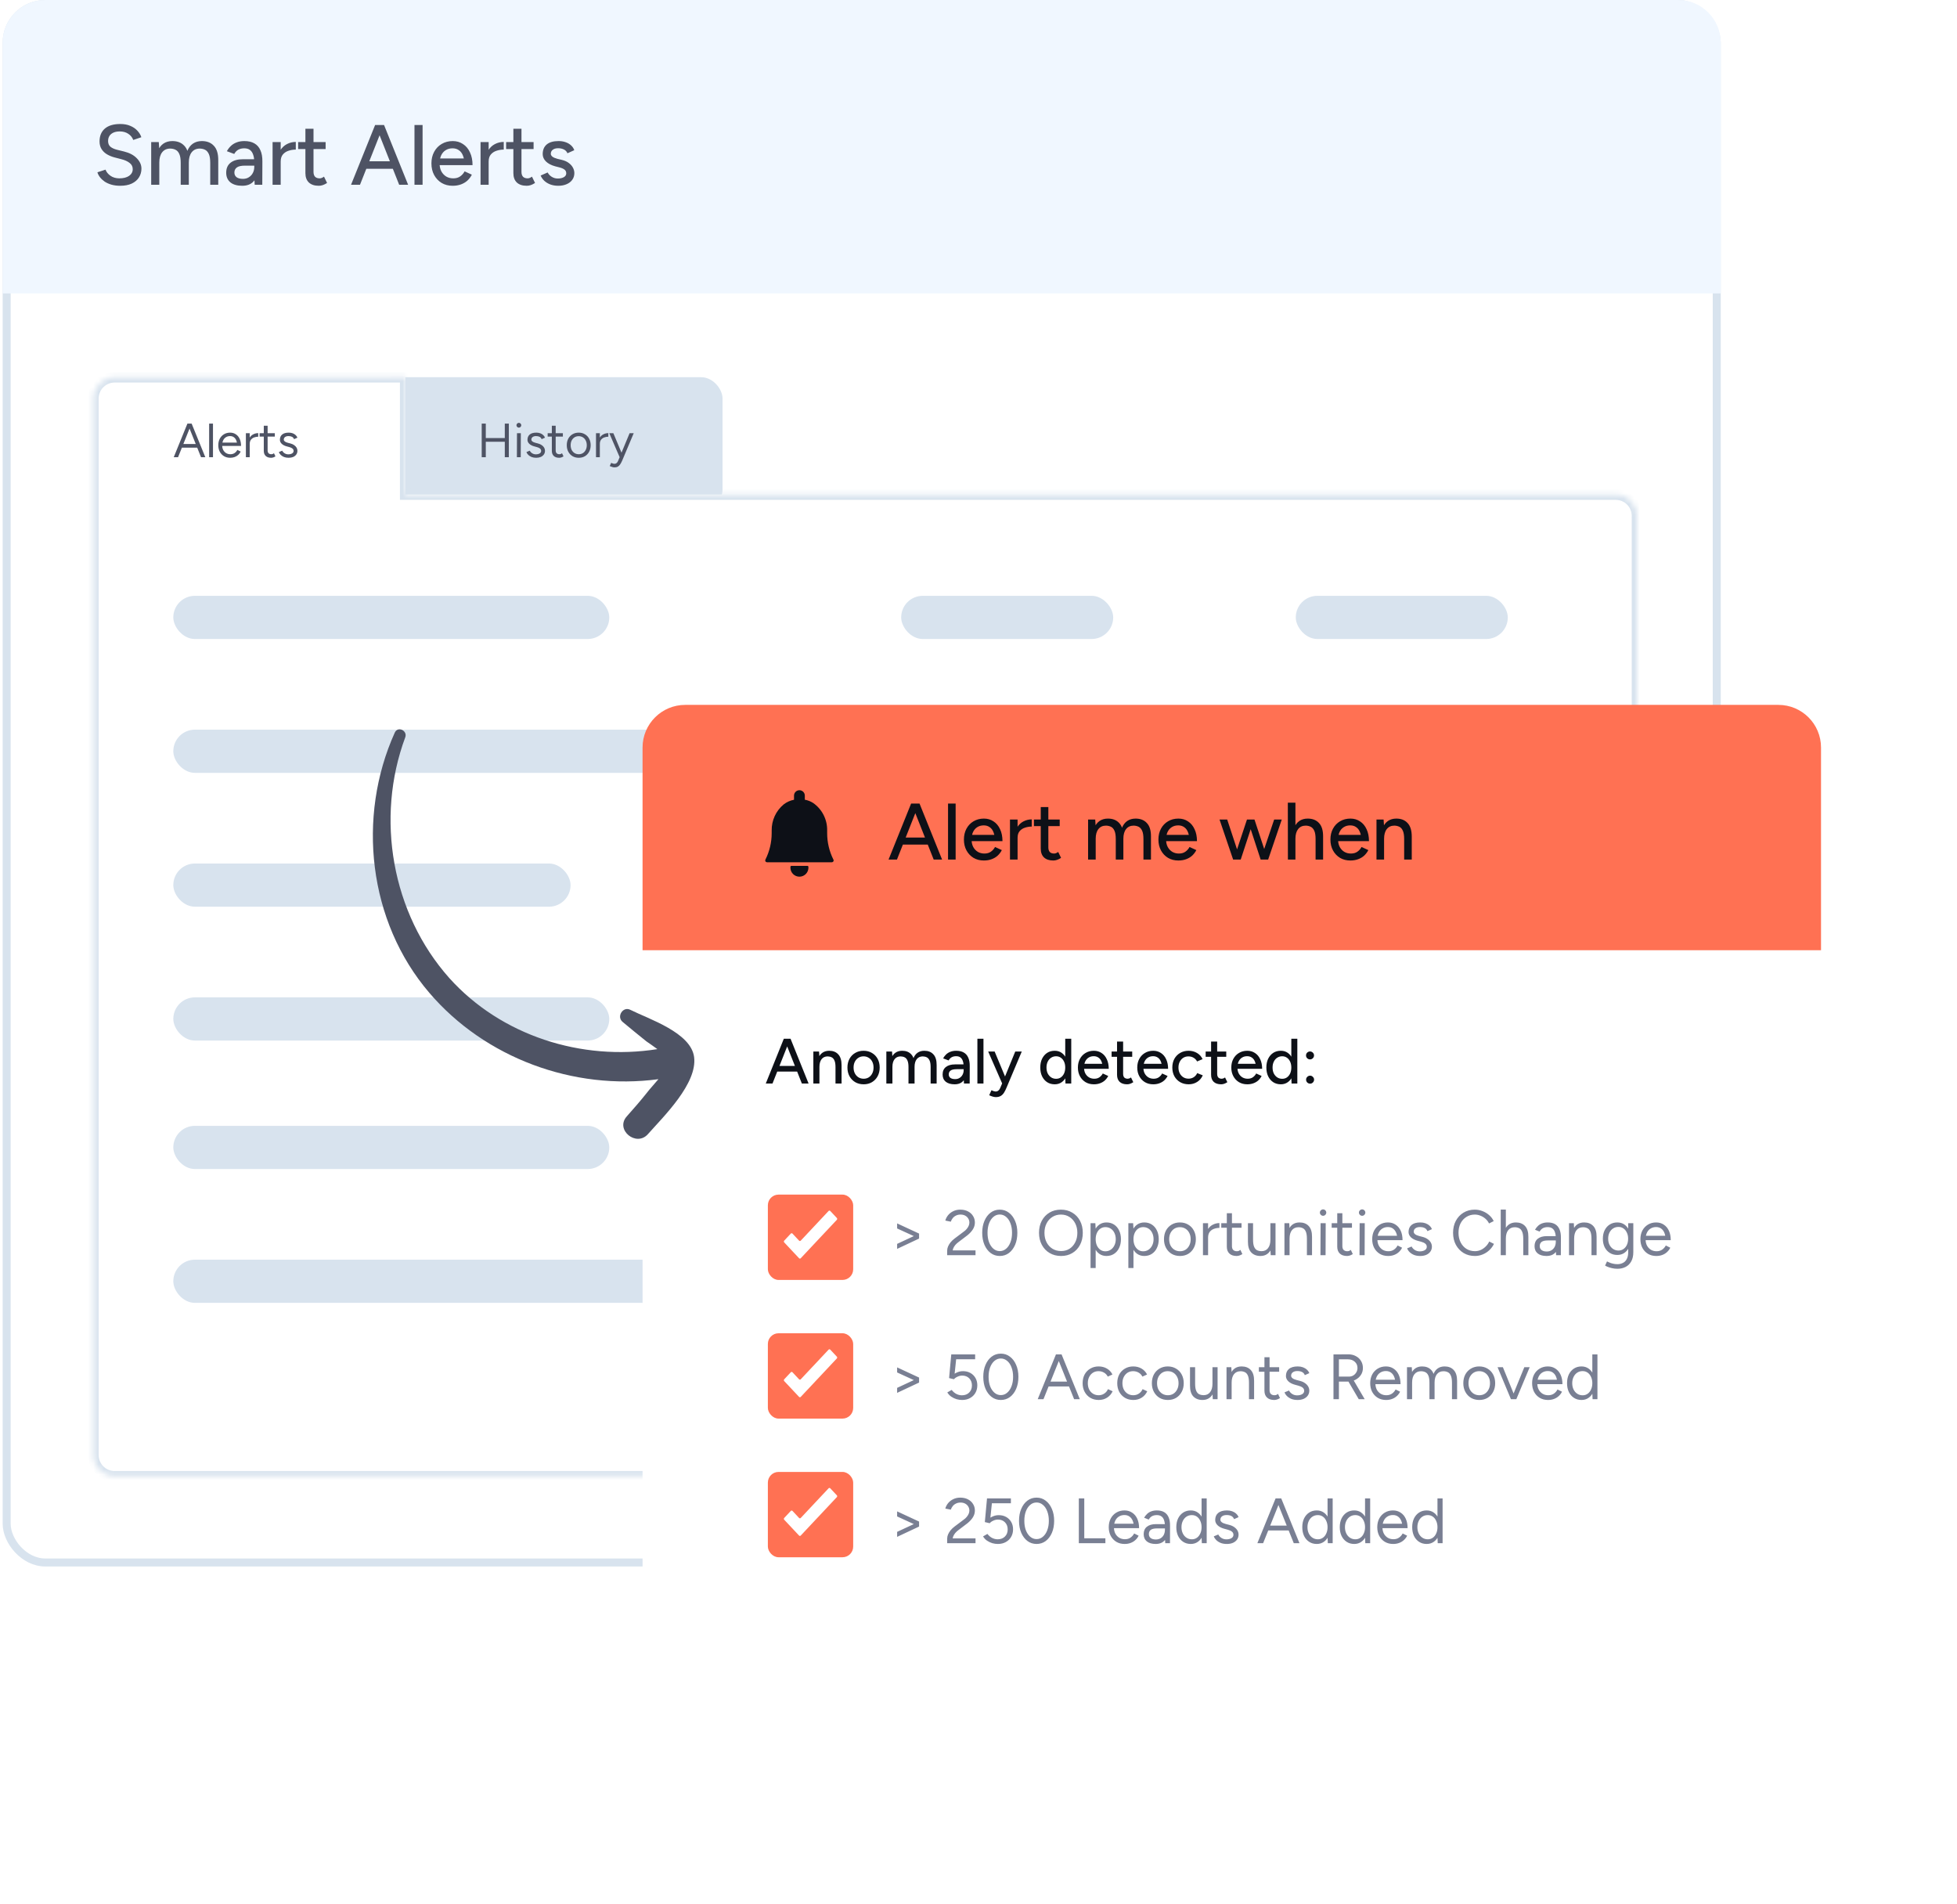 <svg width="367" height="357" viewBox="0 0 367 357" fill="none" xmlns="http://www.w3.org/2000/svg">
<rect x="1.25" y="0.75" width="320.693" height="292.23" rx="7.25" fill="white" stroke="#D8E3EE" stroke-width="1.5"/>
<path d="M0.5 8C0.5 3.582 4.082 0 8.5 0H314.693C319.111 0 322.693 3.582 322.693 8V55.018H0.5V8Z" fill="#F0F7FF"/>
<path d="M22.54 34.835C21.943 34.835 21.399 34.765 20.908 34.627C20.428 34.488 20.007 34.301 19.644 34.067C19.292 33.821 18.999 33.549 18.764 33.251C18.529 32.952 18.364 32.637 18.268 32.307L19.788 31.811C19.948 32.248 20.252 32.627 20.7 32.947C21.148 33.267 21.697 33.432 22.348 33.443C23.137 33.443 23.756 33.288 24.204 32.979C24.663 32.659 24.892 32.237 24.892 31.715C24.892 31.235 24.695 30.845 24.3 30.547C23.905 30.237 23.383 30.003 22.732 29.843L21.436 29.507C20.924 29.368 20.455 29.171 20.028 28.915C19.612 28.659 19.281 28.333 19.036 27.939C18.791 27.544 18.668 27.069 18.668 26.515C18.668 25.491 18.999 24.691 19.66 24.115C20.332 23.539 21.297 23.251 22.556 23.251C23.281 23.251 23.911 23.368 24.444 23.603C24.977 23.827 25.415 24.125 25.756 24.499C26.108 24.872 26.359 25.283 26.508 25.731L24.988 26.243C24.807 25.763 24.497 25.379 24.06 25.091C23.623 24.792 23.084 24.643 22.444 24.643C21.772 24.643 21.239 24.803 20.844 25.123C20.46 25.443 20.268 25.88 20.268 26.435C20.268 26.904 20.417 27.267 20.716 27.523C21.025 27.768 21.436 27.955 21.948 28.083L23.244 28.403C24.289 28.659 25.095 29.085 25.66 29.683C26.236 30.269 26.524 30.915 26.524 31.619C26.524 32.227 26.369 32.776 26.06 33.267C25.761 33.747 25.313 34.131 24.716 34.419C24.129 34.696 23.404 34.835 22.54 34.835ZM28.353 34.643V26.643H29.777L29.873 28.115V34.643H28.353ZM33.889 34.643V30.547L35.409 30.067V34.643H33.889ZM39.425 34.643V30.547L40.929 30.067V34.643H39.425ZM33.889 30.547C33.889 29.821 33.803 29.272 33.633 28.899C33.473 28.515 33.243 28.248 32.945 28.099C32.657 27.949 32.321 27.869 31.937 27.859C31.286 27.859 30.779 28.088 30.417 28.547C30.054 29.005 29.873 29.651 29.873 30.483H29.217C29.217 29.64 29.34 28.92 29.585 28.323C29.83 27.715 30.182 27.251 30.641 26.931C31.11 26.611 31.67 26.451 32.321 26.451C33.281 26.451 34.033 26.749 34.577 27.347C35.132 27.933 35.409 28.84 35.409 30.067L33.889 30.547ZM39.425 30.547C39.425 29.821 39.34 29.272 39.169 28.899C38.998 28.515 38.769 28.248 38.481 28.099C38.193 27.949 37.857 27.869 37.473 27.859C36.822 27.859 36.316 28.088 35.953 28.547C35.59 29.005 35.409 29.651 35.409 30.483H34.753C34.753 29.64 34.876 28.92 35.121 28.323C35.366 27.715 35.718 27.251 36.177 26.931C36.646 26.611 37.206 26.451 37.857 26.451C38.817 26.451 39.569 26.749 40.113 27.347C40.667 27.933 40.94 28.84 40.929 30.067L39.425 30.547ZM47.764 34.643L47.684 33.251V30.467C47.684 29.88 47.615 29.395 47.477 29.011C47.349 28.616 47.146 28.317 46.868 28.115C46.602 27.912 46.245 27.811 45.797 27.811C45.38 27.811 45.013 27.896 44.693 28.067C44.383 28.237 44.127 28.504 43.925 28.867L42.548 28.355C42.74 27.992 42.986 27.667 43.285 27.379C43.583 27.091 43.941 26.867 44.356 26.707C44.783 26.536 45.274 26.451 45.828 26.451C46.575 26.451 47.199 26.595 47.7 26.883C48.212 27.171 48.591 27.603 48.837 28.179C49.093 28.744 49.215 29.448 49.205 30.291L49.188 34.643H47.764ZM45.428 34.835C44.479 34.835 43.738 34.621 43.205 34.195C42.682 33.757 42.42 33.155 42.42 32.387C42.42 31.565 42.693 30.941 43.236 30.515C43.791 30.077 44.559 29.859 45.541 29.859H47.764V31.059H45.956C45.221 31.059 44.703 31.176 44.404 31.411C44.106 31.635 43.956 31.949 43.956 32.355C43.956 32.728 44.095 33.021 44.373 33.235C44.66 33.437 45.055 33.539 45.556 33.539C45.994 33.539 46.367 33.437 46.676 33.235C46.996 33.032 47.242 32.765 47.413 32.435C47.594 32.093 47.684 31.715 47.684 31.299H48.404C48.404 32.387 48.154 33.251 47.653 33.891C47.151 34.52 46.41 34.835 45.428 34.835ZM52.047 30.339C52.047 29.475 52.212 28.771 52.542 28.227C52.873 27.683 53.3 27.277 53.822 27.011C54.345 26.744 54.895 26.611 55.471 26.611V28.051C54.99 28.051 54.532 28.125 54.094 28.275C53.668 28.413 53.316 28.648 53.038 28.979C52.772 29.299 52.639 29.736 52.639 30.291L52.047 30.339ZM51.118 34.643V26.643H52.639V34.643H51.118ZM59.785 34.835C58.985 34.835 58.366 34.632 57.929 34.227C57.491 33.811 57.273 33.219 57.273 32.451V24.147H58.793V32.227C58.793 32.621 58.889 32.925 59.081 33.139C59.283 33.341 59.571 33.443 59.945 33.443C60.051 33.443 60.169 33.421 60.297 33.379C60.425 33.336 60.579 33.251 60.761 33.123L61.337 34.307C61.059 34.488 60.793 34.621 60.537 34.707C60.291 34.792 60.041 34.835 59.785 34.835ZM55.913 27.955V26.643H61.065V27.955H55.913ZM74.856 34.643L70.424 23.443H72.023L76.535 34.643H74.856ZM65.832 34.643L70.344 23.443H71.944L67.511 34.643H65.832ZM67.96 31.651V30.243H74.407V31.651H67.96ZM77.728 34.643V23.443H79.248V34.643H77.728ZM84.889 34.835C84.11 34.835 83.422 34.659 82.825 34.307C82.228 33.944 81.758 33.448 81.417 32.819C81.076 32.189 80.905 31.464 80.905 30.643C80.905 29.821 81.076 29.096 81.417 28.467C81.758 27.837 82.228 27.347 82.825 26.995C83.433 26.632 84.126 26.451 84.905 26.451C85.63 26.451 86.27 26.637 86.825 27.011C87.39 27.373 87.828 27.896 88.137 28.579C88.457 29.251 88.617 30.045 88.617 30.963H87.097C87.108 30.28 87.022 29.704 86.841 29.235C86.67 28.765 86.414 28.413 86.073 28.179C85.742 27.933 85.342 27.811 84.873 27.811C84.371 27.811 83.939 27.928 83.577 28.163C83.214 28.387 82.931 28.712 82.729 29.139C82.537 29.555 82.441 30.067 82.441 30.675C82.441 31.24 82.553 31.731 82.777 32.147C83.001 32.552 83.305 32.872 83.689 33.107C84.073 33.331 84.51 33.443 85.001 33.443C85.523 33.443 85.956 33.32 86.297 33.075C86.649 32.829 86.926 32.515 87.129 32.131L88.489 32.755C88.275 33.171 87.998 33.539 87.657 33.859C87.316 34.168 86.91 34.408 86.441 34.579C85.982 34.749 85.465 34.835 84.889 34.835ZM81.897 30.963L81.913 29.715H87.769V30.963H81.897ZM91.046 30.339C91.046 29.475 91.212 28.771 91.543 28.227C91.873 27.683 92.3 27.277 92.823 27.011C93.345 26.744 93.894 26.611 94.471 26.611V28.051C93.99 28.051 93.532 28.125 93.094 28.275C92.668 28.413 92.316 28.648 92.038 28.979C91.772 29.299 91.638 29.736 91.638 30.291L91.046 30.339ZM90.118 34.643V26.643H91.638V34.643H90.118ZM98.785 34.835C97.985 34.835 97.366 34.632 96.929 34.227C96.491 33.811 96.273 33.219 96.273 32.451V24.147H97.793V32.227C97.793 32.621 97.889 32.925 98.081 33.139C98.283 33.341 98.571 33.443 98.945 33.443C99.051 33.443 99.169 33.421 99.297 33.379C99.425 33.336 99.579 33.251 99.761 33.123L100.337 34.307C100.059 34.488 99.793 34.621 99.537 34.707C99.291 34.792 99.041 34.835 98.785 34.835ZM94.913 27.955V26.643H100.065V27.955H94.913ZM104.701 34.835C104.136 34.835 103.629 34.749 103.181 34.579C102.744 34.408 102.371 34.179 102.061 33.891C101.763 33.603 101.539 33.277 101.389 32.915L102.701 32.339C102.872 32.669 103.128 32.941 103.469 33.155C103.811 33.368 104.189 33.475 104.605 33.475C105.064 33.475 105.443 33.389 105.741 33.219C106.04 33.048 106.189 32.808 106.189 32.499C106.189 32.2 106.077 31.965 105.853 31.795C105.629 31.624 105.304 31.485 104.877 31.379L104.125 31.187C103.379 30.984 102.797 30.68 102.381 30.275C101.976 29.869 101.773 29.411 101.773 28.899C101.773 28.12 102.024 27.517 102.525 27.091C103.027 26.664 103.768 26.451 104.749 26.451C105.229 26.451 105.667 26.52 106.061 26.659C106.467 26.797 106.808 26.995 107.085 27.251C107.373 27.507 107.576 27.811 107.693 28.163L106.413 28.739C106.285 28.419 106.067 28.184 105.757 28.035C105.448 27.875 105.085 27.795 104.669 27.795C104.243 27.795 103.907 27.891 103.661 28.083C103.416 28.264 103.293 28.52 103.293 28.851C103.293 29.032 103.395 29.208 103.597 29.379C103.811 29.539 104.12 29.672 104.525 29.779L105.389 29.987C105.912 30.115 106.344 30.312 106.685 30.579C107.027 30.835 107.283 31.128 107.453 31.459C107.624 31.779 107.709 32.115 107.709 32.467C107.709 32.947 107.576 33.368 107.309 33.731C107.053 34.083 106.696 34.355 106.237 34.547C105.789 34.739 105.277 34.835 104.701 34.835Z" fill="#4E5364"/>
<rect x="69.5" y="70.731" width="66" height="25" rx="4" fill="#D8E3EE"/>
<mask id="path-5-inside-1_8201_17587" fill="white">
<path fill-rule="evenodd" clip-rule="evenodd" d="M21.5 70.731C19.291 70.731 17.5 72.521 17.5 74.731V96.731V103.73V272.829C17.5 275.038 19.291 276.829 21.5 276.829H303C305.209 276.829 307 275.038 307 272.829V96.731C307 94.521 305.209 92.731 303 92.731H76V70.731H21.5Z"/>
</mask>
<path fill-rule="evenodd" clip-rule="evenodd" d="M21.5 70.731C19.291 70.731 17.5 72.521 17.5 74.731V96.731V103.73V272.829C17.5 275.038 19.291 276.829 21.5 276.829H303C305.209 276.829 307 275.038 307 272.829V96.731C307 94.521 305.209 92.731 303 92.731H76V70.731H21.5Z" fill="white"/>
<path d="M76 92.731H75V93.731H76V92.731ZM76 70.731H77V69.731H76V70.731ZM18.5 74.731C18.5 73.074 19.843 71.731 21.5 71.731V69.731C18.739 69.731 16.5 71.969 16.5 74.731H18.5ZM18.5 96.731V74.731H16.5V96.731H18.5ZM18.5 103.73V96.731H16.5V103.73H18.5ZM18.5 272.829V103.73H16.5V272.829H18.5ZM21.5 275.829C19.843 275.829 18.5 274.485 18.5 272.829H16.5C16.5 275.59 18.739 277.829 21.5 277.829V275.829ZM303 275.829H21.5V277.829H303V275.829ZM306 272.829C306 274.485 304.657 275.829 303 275.829V277.829C305.761 277.829 308 275.59 308 272.829H306ZM306 96.731V272.829H308V96.731H306ZM303 93.731C304.657 93.731 306 95.074 306 96.731H308C308 93.969 305.761 91.731 303 91.731V93.731ZM76 93.731H303V91.731H76V93.731ZM75 70.731V92.731H77V70.731H75ZM21.5 71.731H76V69.731H21.5V71.731Z" fill="#D8E3EE" mask="url(#path-5-inside-1_8201_17587)"/>
<path d="M37.702 85.731L35.173 79.43H35.938L38.503 85.731H37.702ZM32.581 85.731L35.146 79.43H35.92L33.391 85.731H32.581ZM33.796 83.939V83.255H37.297V83.939H33.796ZM39.221 85.731V79.43H39.941V85.731H39.221ZM43.169 85.838C42.731 85.838 42.344 85.74 42.008 85.541C41.672 85.338 41.408 85.058 41.216 84.704C41.03 84.35 40.937 83.942 40.937 83.481C40.937 83.019 41.03 82.611 41.216 82.257C41.408 81.903 41.669 81.626 41.999 81.428C42.335 81.225 42.719 81.123 43.151 81.123C43.565 81.123 43.925 81.228 44.231 81.438C44.543 81.641 44.783 81.93 44.951 82.302C45.119 82.674 45.203 83.112 45.203 83.615H44.483C44.483 83.231 44.432 82.904 44.33 82.635C44.228 82.359 44.075 82.145 43.871 81.996C43.673 81.846 43.43 81.77 43.142 81.77C42.848 81.77 42.587 81.843 42.359 81.987C42.137 82.124 41.966 82.323 41.846 82.581C41.726 82.838 41.666 83.141 41.666 83.49C41.666 83.832 41.732 84.129 41.864 84.38C41.996 84.626 42.179 84.822 42.413 84.966C42.647 85.103 42.911 85.172 43.205 85.172C43.517 85.172 43.781 85.097 43.997 84.948C44.213 84.797 44.384 84.603 44.51 84.362L45.14 84.677C45.026 84.912 44.873 85.115 44.681 85.29C44.495 85.463 44.273 85.599 44.015 85.695C43.763 85.79 43.481 85.838 43.169 85.838ZM41.414 83.615L41.423 82.995H44.762V83.615H41.414ZM46.507 83.291C46.507 82.805 46.6 82.412 46.786 82.112C46.972 81.806 47.209 81.582 47.497 81.438C47.791 81.287 48.1 81.213 48.424 81.213V81.888C48.16 81.888 47.905 81.933 47.659 82.022C47.419 82.106 47.221 82.248 47.065 82.445C46.909 82.644 46.831 82.913 46.831 83.255L46.507 83.291ZM46.111 85.731V81.231H46.831V85.731H46.111ZM50.844 85.838C50.407 85.838 50.068 85.725 49.828 85.496C49.587 85.269 49.468 84.948 49.468 84.534V79.826H50.188V84.462C50.188 84.689 50.248 84.867 50.367 84.993C50.493 85.112 50.667 85.172 50.889 85.172C50.962 85.172 51.031 85.163 51.096 85.145C51.169 85.121 51.261 85.067 51.376 84.984L51.654 85.569C51.498 85.671 51.358 85.74 51.231 85.775C51.105 85.817 50.977 85.838 50.844 85.838ZM48.684 81.87V81.231H51.538V81.87H48.684ZM54.129 85.838C53.799 85.838 53.511 85.79 53.265 85.695C53.019 85.593 52.812 85.46 52.644 85.299C52.482 85.136 52.365 84.96 52.293 84.767L52.923 84.507C53.025 84.71 53.178 84.876 53.382 85.001C53.586 85.127 53.811 85.191 54.057 85.191C54.339 85.191 54.576 85.136 54.768 85.028C54.96 84.915 55.056 84.755 55.056 84.552C55.056 84.365 54.984 84.216 54.84 84.102C54.702 83.987 54.495 83.894 54.219 83.823L53.787 83.706C53.379 83.597 53.061 83.436 52.833 83.219C52.605 82.998 52.491 82.749 52.491 82.472C52.491 82.046 52.629 81.716 52.905 81.483C53.187 81.243 53.604 81.123 54.156 81.123C54.42 81.123 54.66 81.162 54.876 81.24C55.092 81.317 55.278 81.428 55.434 81.573C55.59 81.71 55.704 81.876 55.776 82.067L55.146 82.347C55.068 82.142 54.939 81.996 54.759 81.906C54.579 81.816 54.36 81.77 54.102 81.77C53.826 81.77 53.61 81.831 53.454 81.951C53.298 82.064 53.22 82.227 53.22 82.436C53.22 82.556 53.283 82.671 53.409 82.778C53.541 82.88 53.733 82.965 53.985 83.031L54.435 83.147C54.729 83.219 54.975 83.328 55.173 83.472C55.371 83.609 55.521 83.769 55.623 83.948C55.725 84.129 55.776 84.32 55.776 84.525C55.776 84.794 55.704 85.028 55.56 85.227C55.416 85.424 55.221 85.578 54.975 85.686C54.729 85.787 54.447 85.838 54.129 85.838Z" fill="#4E5364"/>
<path d="M94.666 85.731V79.43H95.422V85.731H94.666ZM90.337 85.731V79.43H91.102V85.731H90.337ZM91.012 82.832V82.139H94.828V82.832H91.012ZM96.934 85.731L96.952 81.231H97.672L97.654 85.731H96.934ZM97.303 80.186C97.183 80.186 97.078 80.141 96.988 80.052C96.898 79.962 96.853 79.856 96.853 79.737C96.853 79.611 96.898 79.505 96.988 79.421C97.078 79.332 97.183 79.287 97.303 79.287C97.429 79.287 97.534 79.332 97.618 79.421C97.708 79.505 97.753 79.611 97.753 79.737C97.753 79.856 97.708 79.962 97.618 80.052C97.534 80.141 97.429 80.186 97.303 80.186ZM100.556 85.838C100.226 85.838 99.938 85.79 99.692 85.695C99.446 85.593 99.239 85.46 99.071 85.299C98.909 85.136 98.792 84.96 98.72 84.767L99.35 84.507C99.452 84.71 99.605 84.876 99.809 85.001C100.013 85.127 100.238 85.191 100.484 85.191C100.766 85.191 101.003 85.136 101.195 85.028C101.387 84.915 101.483 84.755 101.483 84.552C101.483 84.365 101.411 84.216 101.267 84.102C101.129 83.987 100.922 83.894 100.646 83.823L100.214 83.706C99.806 83.597 99.488 83.436 99.26 83.219C99.032 82.998 98.918 82.749 98.918 82.472C98.918 82.046 99.056 81.716 99.332 81.483C99.614 81.243 100.031 81.123 100.583 81.123C100.847 81.123 101.087 81.162 101.303 81.24C101.519 81.317 101.705 81.428 101.861 81.573C102.017 81.71 102.131 81.876 102.203 82.067L101.573 82.347C101.495 82.142 101.366 81.996 101.186 81.906C101.006 81.816 100.787 81.77 100.529 81.77C100.253 81.77 100.037 81.831 99.881 81.951C99.725 82.064 99.647 82.227 99.647 82.436C99.647 82.556 99.71 82.671 99.836 82.778C99.968 82.88 100.16 82.965 100.412 83.031L100.862 83.147C101.156 83.219 101.402 83.328 101.6 83.472C101.798 83.609 101.948 83.769 102.05 83.948C102.152 84.129 102.203 84.32 102.203 84.525C102.203 84.794 102.131 85.028 101.987 85.227C101.843 85.424 101.648 85.578 101.402 85.686C101.156 85.787 100.874 85.838 100.556 85.838ZM104.865 85.838C104.427 85.838 104.088 85.725 103.848 85.496C103.608 85.269 103.488 84.948 103.488 84.534V79.826H104.208V84.462C104.208 84.689 104.268 84.867 104.388 84.993C104.514 85.112 104.688 85.172 104.91 85.172C104.982 85.172 105.051 85.163 105.117 85.145C105.189 85.121 105.282 85.067 105.396 84.984L105.675 85.569C105.519 85.671 105.378 85.74 105.252 85.775C105.126 85.817 104.997 85.838 104.865 85.838ZM102.705 81.87V81.231H105.558V81.87H102.705ZM108.537 85.838C108.099 85.838 107.709 85.74 107.367 85.541C107.031 85.338 106.767 85.058 106.575 84.704C106.383 84.35 106.287 83.942 106.287 83.481C106.287 83.019 106.38 82.611 106.566 82.257C106.758 81.903 107.022 81.626 107.358 81.428C107.7 81.225 108.087 81.123 108.519 81.123C108.963 81.123 109.353 81.225 109.689 81.428C110.031 81.626 110.295 81.903 110.481 82.257C110.673 82.611 110.769 83.019 110.769 83.481C110.769 83.942 110.673 84.35 110.481 84.704C110.295 85.058 110.034 85.338 109.698 85.541C109.362 85.74 108.975 85.838 108.537 85.838ZM108.537 85.172C108.837 85.172 109.098 85.1 109.32 84.957C109.542 84.812 109.716 84.615 109.842 84.362C109.974 84.111 110.04 83.817 110.04 83.481C110.04 83.144 109.974 82.85 109.842 82.599C109.716 82.347 109.539 82.148 109.311 82.004C109.083 81.861 108.819 81.788 108.519 81.788C108.225 81.788 107.964 81.861 107.736 82.004C107.514 82.148 107.337 82.347 107.205 82.599C107.079 82.85 107.016 83.144 107.016 83.481C107.016 83.811 107.079 84.105 107.205 84.362C107.337 84.615 107.517 84.812 107.745 84.957C107.979 85.1 108.243 85.172 108.537 85.172ZM112.165 83.291C112.165 82.805 112.258 82.412 112.444 82.112C112.63 81.806 112.867 81.582 113.155 81.438C113.449 81.287 113.758 81.213 114.082 81.213V81.888C113.818 81.888 113.563 81.933 113.317 82.022C113.077 82.106 112.879 82.248 112.723 82.445C112.567 82.644 112.489 82.913 112.489 83.255L112.165 83.291ZM111.769 85.731V81.231H112.489V85.731H111.769ZM115.215 87.638C115.101 87.638 114.969 87.615 114.819 87.567C114.669 87.525 114.51 87.468 114.342 87.395L114.612 86.793C114.75 86.853 114.87 86.897 114.972 86.927C115.08 86.957 115.164 86.972 115.224 86.972C115.386 86.972 115.518 86.927 115.62 86.838C115.728 86.754 115.818 86.63 115.89 86.469L116.403 85.245L118.068 81.231H118.842L116.682 86.361C116.568 86.624 116.448 86.853 116.322 87.044C116.202 87.237 116.055 87.383 115.881 87.486C115.707 87.588 115.485 87.638 115.215 87.638ZM116.205 85.731L114.261 81.231H115.026L116.7 85.236L116.916 85.731H116.205Z" fill="#4E5364"/>
<rect x="32.5" y="111.721" width="81.759" height="8.098" rx="4.049" fill="#D8E3EE"/>
<rect x="169" y="111.721" width="39.759" height="8.098" rx="4.049" fill="#D8E3EE"/>
<rect x="243" y="111.721" width="39.759" height="8.098" rx="4.049" fill="#D8E3EE"/>
<rect x="32.5" y="211.104" width="81.759" height="8.098" rx="4.049" fill="#D8E3EE"/>
<rect x="169" y="211.104" width="39.759" height="8.098" rx="4.049" fill="#D8E3EE"/>
<rect x="243" y="211.104" width="39.759" height="8.098" rx="4.049" fill="#D8E3EE"/>
<rect x="32.5" y="136.818" width="99" height="8.098" rx="4.049" fill="#D8E3EE"/>
<rect x="169" y="136.818" width="39.759" height="8.098" rx="4.049" fill="#D8E3EE"/>
<rect x="243" y="136.818" width="44.5" height="8.098" rx="4.049" fill="#D8E3EE"/>
<rect x="32.5" y="236.201" width="99" height="8.098" rx="4.049" fill="#D8E3EE"/>
<rect x="169" y="236.201" width="39.759" height="8.098" rx="4.049" fill="#D8E3EE"/>
<rect x="243" y="236.201" width="44.5" height="8.098" rx="4.049" fill="#D8E3EE"/>
<rect x="32.5" y="161.917" width="74.5" height="8.098" rx="4.049" fill="#D8E3EE"/>
<rect x="169" y="161.917" width="30" height="8.098" rx="4.049" fill="#D8E3EE"/>
<rect x="243" y="161.917" width="44.5" height="8.098" rx="4.049" fill="#D8E3EE"/>
<rect x="32.5" y="187.015" width="81.759" height="8.098" rx="4.049" fill="#D8E3EE"/>
<rect x="169" y="187.015" width="30" height="8.098" rx="4.049" fill="#D8E3EE"/>
<rect x="243" y="187.015" width="39.759" height="8.098" rx="4.049" fill="#D8E3EE"/>
<g filter="url(#filter0_d_8201_17587)">
<rect x="120.5" y="132.172" width="221" height="191" rx="8" fill="white"/>
</g>
<path d="M120.5 140.172C120.5 135.754 124.082 132.172 128.5 132.172H333.5C337.918 132.172 341.5 135.754 341.5 140.172V178.172H120.5V140.172Z" fill="#FF7153"/>
<path d="M175.095 161.172L170.94 150.672H172.44L176.67 161.172H175.095ZM166.635 161.172L170.865 150.672H172.365L168.21 161.172H166.635ZM168.63 158.367V157.047H174.675V158.367H168.63ZM177.788 161.172V150.672H179.213V161.172H177.788ZM184.501 161.352C183.771 161.352 183.126 161.187 182.566 160.857C182.006 160.517 181.566 160.052 181.246 159.462C180.926 158.872 180.766 158.192 180.766 157.422C180.766 156.652 180.926 155.972 181.246 155.382C181.566 154.792 182.006 154.332 182.566 154.002C183.136 153.662 183.786 153.492 184.516 153.492C185.196 153.492 185.796 153.667 186.316 154.017C186.846 154.357 187.256 154.847 187.546 155.487C187.846 156.117 187.996 156.862 187.996 157.722H186.571C186.581 157.082 186.501 156.542 186.331 156.102C186.171 155.662 185.931 155.332 185.611 155.112C185.301 154.882 184.926 154.767 184.486 154.767C184.016 154.767 183.611 154.877 183.271 155.097C182.931 155.307 182.666 155.612 182.476 156.012C182.296 156.402 182.206 156.882 182.206 157.452C182.206 157.982 182.311 158.442 182.521 158.832C182.731 159.212 183.016 159.512 183.376 159.732C183.736 159.942 184.146 160.047 184.606 160.047C185.096 160.047 185.501 159.932 185.821 159.702C186.151 159.472 186.411 159.177 186.601 158.817L187.876 159.402C187.676 159.792 187.416 160.137 187.096 160.437C186.776 160.727 186.396 160.952 185.956 161.112C185.526 161.272 185.041 161.352 184.501 161.352ZM181.696 157.722L181.711 156.552H187.201V157.722H181.696ZM190.274 157.137C190.274 156.327 190.429 155.667 190.739 155.157C191.049 154.647 191.449 154.267 191.939 154.017C192.429 153.767 192.944 153.642 193.484 153.642V154.992C193.034 154.992 192.604 155.062 192.194 155.202C191.794 155.332 191.464 155.552 191.204 155.862C190.954 156.162 190.829 156.572 190.829 157.092L190.274 157.137ZM189.404 161.172V153.672H190.829V161.172H189.404ZM197.529 161.352C196.779 161.352 196.199 161.162 195.789 160.782C195.379 160.392 195.174 159.837 195.174 159.117V151.332H196.599V158.907C196.599 159.277 196.689 159.562 196.869 159.762C197.059 159.952 197.329 160.047 197.679 160.047C197.779 160.047 197.889 160.027 198.009 159.987C198.129 159.947 198.274 159.867 198.444 159.747L198.984 160.857C198.724 161.027 198.474 161.152 198.234 161.232C198.004 161.312 197.769 161.352 197.529 161.352ZM193.899 154.902V153.672H198.729V154.902H193.899ZM204.052 161.172V153.672H205.388L205.478 155.052V161.172H204.052ZM209.243 161.172V157.332L210.668 156.882V161.172H209.243ZM214.433 161.172V157.332L215.843 156.882V161.172H214.433ZM209.243 157.332C209.243 156.652 209.163 156.137 209.003 155.787C208.853 155.427 208.638 155.177 208.358 155.037C208.088 154.897 207.773 154.822 207.413 154.812C206.803 154.812 206.328 155.027 205.988 155.457C205.648 155.887 205.478 156.492 205.478 157.272H204.863C204.863 156.482 204.978 155.807 205.208 155.247C205.438 154.677 205.768 154.242 206.198 153.942C206.638 153.642 207.163 153.492 207.773 153.492C208.673 153.492 209.378 153.772 209.888 154.332C210.408 154.882 210.668 155.732 210.668 156.882L209.243 157.332ZM214.433 157.332C214.433 156.652 214.353 156.137 214.193 155.787C214.033 155.427 213.818 155.177 213.548 155.037C213.278 154.897 212.963 154.822 212.603 154.812C211.993 154.812 211.518 155.027 211.178 155.457C210.838 155.887 210.668 156.492 210.668 157.272H210.053C210.053 156.482 210.168 155.807 210.398 155.247C210.628 154.677 210.958 154.242 211.388 153.942C211.828 153.642 212.353 153.492 212.963 153.492C213.863 153.492 214.568 153.772 215.078 154.332C215.598 154.882 215.853 155.732 215.843 156.882L214.433 157.332ZM220.976 161.352C220.246 161.352 219.601 161.187 219.041 160.857C218.481 160.517 218.041 160.052 217.721 159.462C217.401 158.872 217.241 158.192 217.241 157.422C217.241 156.652 217.401 155.972 217.721 155.382C218.041 154.792 218.481 154.332 219.041 154.002C219.611 153.662 220.261 153.492 220.991 153.492C221.671 153.492 222.271 153.667 222.791 154.017C223.321 154.357 223.731 154.847 224.021 155.487C224.321 156.117 224.471 156.862 224.471 157.722H223.046C223.056 157.082 222.976 156.542 222.806 156.102C222.646 155.662 222.406 155.332 222.086 155.112C221.776 154.882 221.401 154.767 220.961 154.767C220.491 154.767 220.086 154.877 219.746 155.097C219.406 155.307 219.141 155.612 218.951 156.012C218.771 156.402 218.681 156.882 218.681 157.452C218.681 157.982 218.786 158.442 218.996 158.832C219.206 159.212 219.491 159.512 219.851 159.732C220.211 159.942 220.621 160.047 221.081 160.047C221.571 160.047 221.976 159.932 222.296 159.702C222.626 159.472 222.886 159.177 223.076 158.817L224.351 159.402C224.151 159.792 223.891 160.137 223.571 160.437C223.251 160.727 222.871 160.952 222.431 161.112C222.001 161.272 221.516 161.352 220.976 161.352ZM218.171 157.722L218.186 156.552H223.676V157.722H218.171ZM236.411 161.172L238.946 153.672H240.371L237.821 161.172H236.411ZM231.356 161.172L233.846 153.672H235.136L232.676 161.172H231.356ZM231.251 161.172L228.701 153.672H230.141L232.616 161.172H231.251ZM236.411 161.172L233.951 153.672H235.256L237.731 161.172H236.411ZM241.524 161.172L241.509 150.507H242.934V161.172H241.524ZM246.714 161.172V157.332L248.124 156.882V161.172H246.714ZM246.714 157.332C246.714 156.652 246.634 156.137 246.474 155.787C246.314 155.427 246.094 155.177 245.814 155.037C245.544 154.897 245.234 154.822 244.884 154.812C244.264 154.812 243.784 155.027 243.444 155.457C243.104 155.887 242.934 156.492 242.934 157.272H242.334C242.334 156.482 242.449 155.807 242.679 155.247C242.909 154.677 243.239 154.242 243.669 153.942C244.109 153.642 244.629 153.492 245.229 153.492C246.139 153.492 246.849 153.772 247.359 154.332C247.879 154.882 248.134 155.732 248.124 156.882L246.714 157.332ZM253.232 161.352C252.502 161.352 251.857 161.187 251.297 160.857C250.737 160.517 250.297 160.052 249.977 159.462C249.657 158.872 249.497 158.192 249.497 157.422C249.497 156.652 249.657 155.972 249.977 155.382C250.297 154.792 250.737 154.332 251.297 154.002C251.867 153.662 252.517 153.492 253.247 153.492C253.927 153.492 254.527 153.667 255.047 154.017C255.577 154.357 255.987 154.847 256.277 155.487C256.577 156.117 256.727 156.862 256.727 157.722H255.302C255.312 157.082 255.232 156.542 255.062 156.102C254.902 155.662 254.662 155.332 254.342 155.112C254.032 154.882 253.657 154.767 253.217 154.767C252.747 154.767 252.342 154.877 252.002 155.097C251.662 155.307 251.397 155.612 251.207 156.012C251.027 156.402 250.937 156.882 250.937 157.452C250.937 157.982 251.042 158.442 251.252 158.832C251.462 159.212 251.747 159.512 252.107 159.732C252.467 159.942 252.877 160.047 253.337 160.047C253.827 160.047 254.232 159.932 254.552 159.702C254.882 159.472 255.142 159.177 255.332 158.817L256.607 159.402C256.407 159.792 256.147 160.137 255.827 160.437C255.507 160.727 255.127 160.952 254.687 161.112C254.257 161.272 253.772 161.352 253.232 161.352ZM250.427 157.722L250.442 156.552H255.932V157.722H250.427ZM258.135 161.172V153.672H259.47L259.56 155.052V161.172H258.135ZM263.325 161.172V157.332L264.75 156.882V161.172H263.325ZM263.325 157.332C263.325 156.652 263.245 156.137 263.085 155.787C262.935 155.427 262.72 155.177 262.44 155.037C262.17 154.897 261.855 154.822 261.495 154.812C260.885 154.812 260.41 155.027 260.07 155.457C259.73 155.887 259.56 156.492 259.56 157.272H258.945C258.945 156.482 259.06 155.807 259.29 155.247C259.52 154.677 259.85 154.242 260.28 153.942C260.72 153.642 261.245 153.492 261.855 153.492C262.755 153.492 263.46 153.772 263.97 154.332C264.49 154.882 264.75 155.732 264.75 156.882L263.325 157.332Z" fill="#0D1017"/>
<path d="M168.24 234.175V233.239L172.356 231.319V232.243L168.24 234.175ZM172.356 232.231L168.24 230.347V229.399L172.356 231.307V232.231ZM178.633 234.775L177.625 234.523C177.625 234.259 177.677 233.999 177.781 233.743C177.893 233.479 178.049 233.219 178.249 232.963C178.457 232.707 178.709 232.467 179.005 232.243L180.745 230.935C180.953 230.791 181.133 230.627 181.285 230.443C181.445 230.251 181.569 230.055 181.657 229.855C181.745 229.647 181.789 229.447 181.789 229.255C181.789 228.975 181.721 228.723 181.585 228.499C181.449 228.267 181.257 228.083 181.009 227.947C180.761 227.811 180.469 227.743 180.133 227.743C179.805 227.743 179.517 227.807 179.269 227.935C179.021 228.055 178.817 228.219 178.657 228.427C178.497 228.627 178.381 228.843 178.309 229.075L177.277 228.871C177.373 228.511 177.545 228.175 177.793 227.863C178.049 227.551 178.373 227.299 178.765 227.107C179.157 226.915 179.593 226.819 180.073 226.819C180.633 226.819 181.117 226.927 181.525 227.143C181.933 227.351 182.249 227.639 182.473 228.007C182.705 228.367 182.821 228.779 182.821 229.243C182.821 229.683 182.701 230.099 182.461 230.491C182.221 230.883 181.873 231.263 181.417 231.631L179.773 232.879C179.541 233.047 179.337 233.231 179.161 233.431C178.993 233.631 178.861 233.843 178.765 234.067C178.677 234.283 178.633 234.519 178.633 234.775ZM177.625 235.363V234.523L178.393 234.463H182.941V235.363H177.625ZM187.485 235.507C186.845 235.507 186.277 235.323 185.781 234.955C185.285 234.579 184.897 234.067 184.617 233.419C184.337 232.763 184.197 232.011 184.197 231.163C184.197 230.315 184.337 229.567 184.617 228.919C184.897 228.263 185.281 227.751 185.769 227.383C186.265 227.007 186.837 226.819 187.485 226.819C188.133 226.819 188.701 227.007 189.189 227.383C189.685 227.751 190.073 228.263 190.353 228.919C190.641 229.567 190.785 230.315 190.785 231.163C190.785 232.011 190.645 232.763 190.365 233.419C190.085 234.067 189.697 234.579 189.201 234.955C188.705 235.323 188.133 235.507 187.485 235.507ZM187.485 234.595C187.933 234.595 188.329 234.447 188.673 234.151C189.025 233.855 189.297 233.451 189.489 232.939C189.689 232.427 189.789 231.835 189.789 231.163C189.789 230.491 189.689 229.899 189.489 229.387C189.297 228.867 189.025 228.463 188.673 228.175C188.329 227.879 187.933 227.731 187.485 227.731C187.037 227.731 186.641 227.879 186.297 228.175C185.953 228.463 185.681 228.867 185.481 229.387C185.289 229.899 185.193 230.491 185.193 231.163C185.193 231.835 185.289 232.427 185.481 232.939C185.681 233.451 185.953 233.855 186.297 234.151C186.649 234.447 187.045 234.595 187.485 234.595ZM198.989 235.507C198.181 235.507 197.465 235.323 196.841 234.955C196.217 234.587 195.729 234.075 195.377 233.419C195.025 232.763 194.849 232.011 194.849 231.163C194.849 230.307 195.021 229.555 195.365 228.907C195.717 228.251 196.201 227.739 196.817 227.371C197.433 227.003 198.145 226.819 198.953 226.819C199.761 226.819 200.473 227.007 201.089 227.383C201.713 227.751 202.197 228.263 202.541 228.919C202.885 229.567 203.057 230.315 203.057 231.163C203.057 232.011 202.885 232.763 202.541 233.419C202.197 234.075 201.717 234.587 201.101 234.955C200.493 235.323 199.789 235.507 198.989 235.507ZM198.989 234.583C199.589 234.583 200.117 234.439 200.573 234.151C201.029 233.855 201.385 233.451 201.641 232.939C201.905 232.427 202.037 231.835 202.037 231.163C202.037 230.499 201.905 229.911 201.641 229.399C201.377 228.879 201.013 228.475 200.549 228.187C200.093 227.891 199.561 227.743 198.953 227.743C198.353 227.743 197.821 227.891 197.357 228.187C196.893 228.475 196.529 228.879 196.265 229.399C196.001 229.911 195.869 230.499 195.869 231.163C195.869 231.835 196.001 232.427 196.265 232.939C196.529 233.451 196.897 233.855 197.369 234.151C197.841 234.439 198.381 234.583 198.989 234.583ZM204.513 237.763V229.363H205.413L205.473 230.467V237.763H204.513ZM207.501 235.507C206.997 235.507 206.553 235.375 206.169 235.111C205.793 234.847 205.501 234.479 205.293 234.007C205.085 233.527 204.981 232.979 204.981 232.363C204.981 231.739 205.085 231.191 205.293 230.719C205.501 230.247 205.793 229.879 206.169 229.615C206.553 229.351 206.997 229.219 207.501 229.219C208.037 229.219 208.509 229.351 208.917 229.615C209.325 229.879 209.641 230.247 209.865 230.719C210.097 231.191 210.213 231.739 210.213 232.363C210.213 232.979 210.097 233.527 209.865 234.007C209.641 234.479 209.325 234.847 208.917 235.111C208.509 235.375 208.037 235.507 207.501 235.507ZM207.285 234.631C207.661 234.631 207.993 234.535 208.281 234.343C208.577 234.151 208.809 233.883 208.977 233.539C209.153 233.195 209.241 232.803 209.241 232.363C209.241 231.923 209.157 231.531 208.989 231.187C208.829 230.843 208.601 230.575 208.305 230.383C208.009 230.191 207.673 230.095 207.297 230.095C206.945 230.095 206.629 230.191 206.349 230.383C206.077 230.575 205.861 230.843 205.701 231.187C205.549 231.531 205.473 231.923 205.473 232.363C205.473 232.803 205.549 233.195 205.701 233.539C205.861 233.883 206.077 234.151 206.349 234.343C206.621 234.535 206.933 234.631 207.285 234.631ZM211.603 237.763V229.363H212.503L212.563 230.467V237.763H211.603ZM214.591 235.507C214.087 235.507 213.643 235.375 213.259 235.111C212.883 234.847 212.591 234.479 212.383 234.007C212.175 233.527 212.071 232.979 212.071 232.363C212.071 231.739 212.175 231.191 212.383 230.719C212.591 230.247 212.883 229.879 213.259 229.615C213.643 229.351 214.087 229.219 214.591 229.219C215.127 229.219 215.599 229.351 216.007 229.615C216.415 229.879 216.731 230.247 216.955 230.719C217.187 231.191 217.303 231.739 217.303 232.363C217.303 232.979 217.187 233.527 216.955 234.007C216.731 234.479 216.415 234.847 216.007 235.111C215.599 235.375 215.127 235.507 214.591 235.507ZM214.375 234.631C214.751 234.631 215.083 234.535 215.371 234.343C215.667 234.151 215.899 233.883 216.067 233.539C216.243 233.195 216.331 232.803 216.331 232.363C216.331 231.923 216.247 231.531 216.079 231.187C215.919 230.843 215.691 230.575 215.395 230.383C215.099 230.191 214.763 230.095 214.387 230.095C214.035 230.095 213.719 230.191 213.439 230.383C213.167 230.575 212.951 230.843 212.791 231.187C212.639 231.531 212.563 231.923 212.563 232.363C212.563 232.803 212.639 233.195 212.791 233.539C212.951 233.883 213.167 234.151 213.439 234.343C213.711 234.535 214.023 234.631 214.375 234.631ZM221.285 235.507C220.701 235.507 220.181 235.375 219.725 235.111C219.277 234.839 218.925 234.467 218.669 233.995C218.413 233.523 218.285 232.979 218.285 232.363C218.285 231.747 218.409 231.203 218.657 230.731C218.913 230.259 219.265 229.891 219.713 229.627C220.169 229.355 220.685 229.219 221.261 229.219C221.853 229.219 222.373 229.355 222.821 229.627C223.277 229.891 223.629 230.259 223.877 230.731C224.133 231.203 224.261 231.747 224.261 232.363C224.261 232.979 224.133 233.523 223.877 233.995C223.629 234.467 223.281 234.839 222.833 235.111C222.385 235.375 221.869 235.507 221.285 235.507ZM221.285 234.619C221.685 234.619 222.033 234.523 222.329 234.331C222.625 234.139 222.857 233.875 223.025 233.539C223.201 233.203 223.289 232.811 223.289 232.363C223.289 231.915 223.201 231.523 223.025 231.187C222.857 230.851 222.621 230.587 222.317 230.395C222.013 230.203 221.661 230.107 221.261 230.107C220.869 230.107 220.521 230.203 220.217 230.395C219.921 230.587 219.685 230.851 219.509 231.187C219.341 231.523 219.257 231.915 219.257 232.363C219.257 232.803 219.341 233.195 219.509 233.539C219.685 233.875 219.925 234.139 220.229 234.331C220.541 234.523 220.893 234.619 221.285 234.619ZM226.122 232.111C226.122 231.463 226.246 230.939 226.494 230.539C226.742 230.131 227.058 229.831 227.442 229.639C227.834 229.439 228.246 229.339 228.678 229.339V230.239C228.326 230.239 227.986 230.299 227.658 230.419C227.338 230.531 227.074 230.719 226.866 230.983C226.658 231.247 226.554 231.607 226.554 232.063L226.122 232.111ZM225.594 235.363V229.363H226.554V235.363H225.594ZM231.905 235.507C231.321 235.507 230.869 235.355 230.549 235.051C230.229 234.747 230.069 234.319 230.069 233.767V227.491H231.029V233.671C231.029 233.975 231.109 234.211 231.269 234.379C231.437 234.539 231.669 234.619 231.965 234.619C232.061 234.619 232.153 234.607 232.241 234.583C232.337 234.551 232.461 234.479 232.613 234.367L232.985 235.147C232.777 235.283 232.589 235.375 232.421 235.423C232.253 235.479 232.081 235.507 231.905 235.507ZM229.025 230.215V229.363H232.829V230.215H229.025ZM238.3 235.363L238.24 234.259V229.363H239.2V235.363H238.3ZM234.028 232.795V229.363H234.988V232.435L234.028 232.795ZM234.988 232.435C234.988 233.027 235.056 233.479 235.192 233.791C235.328 234.103 235.516 234.319 235.756 234.439C236.004 234.551 236.28 234.607 236.584 234.607C237.104 234.607 237.508 234.419 237.796 234.043C238.092 233.667 238.24 233.143 238.24 232.471H238.708C238.708 233.103 238.616 233.647 238.432 234.103C238.248 234.559 237.98 234.907 237.628 235.147C237.284 235.387 236.864 235.507 236.368 235.507C235.64 235.507 235.064 235.283 234.64 234.835C234.224 234.387 234.02 233.707 234.028 232.795L234.988 232.435ZM240.875 235.363V229.363H241.775L241.835 230.467V235.363H240.875ZM245.087 235.363V232.291L246.047 231.931V235.363H245.087ZM245.087 232.291C245.087 231.699 245.019 231.247 244.883 230.935C244.747 230.623 244.559 230.411 244.319 230.299C244.079 230.179 243.807 230.119 243.503 230.119C242.975 230.119 242.563 230.307 242.267 230.683C241.979 231.051 241.835 231.575 241.835 232.255H241.367C241.367 231.623 241.459 231.079 241.643 230.623C241.827 230.167 242.091 229.819 242.435 229.579C242.787 229.339 243.211 229.219 243.707 229.219C244.435 229.219 245.007 229.443 245.423 229.891C245.847 230.339 246.055 231.019 246.047 231.931L245.087 232.291ZM247.627 235.363L247.651 229.363H248.611L248.587 235.363H247.627ZM248.119 227.971C247.959 227.971 247.819 227.911 247.699 227.791C247.579 227.671 247.519 227.531 247.519 227.371C247.519 227.203 247.579 227.063 247.699 226.951C247.819 226.831 247.959 226.771 248.119 226.771C248.287 226.771 248.427 226.831 248.539 226.951C248.659 227.063 248.719 227.203 248.719 227.371C248.719 227.531 248.659 227.671 248.539 227.791C248.427 227.911 248.287 227.971 248.119 227.971ZM252.612 235.507C252.028 235.507 251.576 235.355 251.256 235.051C250.936 234.747 250.776 234.319 250.776 233.767V227.491H251.736V233.671C251.736 233.975 251.816 234.211 251.976 234.379C252.144 234.539 252.376 234.619 252.672 234.619C252.768 234.619 252.86 234.607 252.948 234.583C253.044 234.551 253.168 234.479 253.32 234.367L253.692 235.147C253.484 235.283 253.296 235.375 253.128 235.423C252.96 235.479 252.788 235.507 252.612 235.507ZM249.732 230.215V229.363H253.536V230.215H249.732ZM254.951 235.363L254.975 229.363H255.935L255.911 235.363H254.951ZM255.443 227.971C255.283 227.971 255.143 227.911 255.023 227.791C254.903 227.671 254.843 227.531 254.843 227.371C254.843 227.203 254.903 227.063 255.023 226.951C255.143 226.831 255.283 226.771 255.443 226.771C255.611 226.771 255.751 226.831 255.863 226.951C255.983 227.063 256.043 227.203 256.043 227.371C256.043 227.531 255.983 227.671 255.863 227.791C255.751 227.911 255.611 227.971 255.443 227.971ZM260.308 235.507C259.724 235.507 259.208 235.375 258.76 235.111C258.312 234.839 257.96 234.467 257.704 233.995C257.456 233.523 257.332 232.979 257.332 232.363C257.332 231.747 257.456 231.203 257.704 230.731C257.96 230.259 258.308 229.891 258.748 229.627C259.196 229.355 259.708 229.219 260.284 229.219C260.836 229.219 261.316 229.359 261.724 229.639C262.14 229.911 262.46 230.295 262.684 230.791C262.908 231.287 263.02 231.871 263.02 232.543H262.06C262.06 232.031 261.992 231.595 261.856 231.235C261.72 230.867 261.516 230.583 261.244 230.383C260.98 230.183 260.656 230.083 260.272 230.083C259.88 230.083 259.532 230.179 259.228 230.371C258.932 230.555 258.704 230.819 258.544 231.163C258.384 231.507 258.304 231.911 258.304 232.375C258.304 232.831 258.392 233.227 258.568 233.563C258.744 233.891 258.988 234.151 259.3 234.343C259.612 234.527 259.964 234.619 260.356 234.619C260.772 234.619 261.124 234.519 261.412 234.319C261.7 234.119 261.928 233.859 262.096 233.539L262.936 233.959C262.784 234.271 262.58 234.543 262.324 234.775C262.076 235.007 261.78 235.187 261.436 235.315C261.1 235.443 260.724 235.507 260.308 235.507ZM257.968 232.543L257.98 231.715H262.432V232.543H257.968ZM266.331 235.507C265.891 235.507 265.507 235.443 265.179 235.315C264.851 235.179 264.575 235.003 264.351 234.787C264.135 234.571 263.979 234.335 263.883 234.079L264.723 233.731C264.859 234.003 265.063 234.223 265.335 234.391C265.607 234.559 265.907 234.643 266.235 234.643C266.611 234.643 266.927 234.571 267.183 234.427C267.439 234.275 267.567 234.063 267.567 233.791C267.567 233.543 267.471 233.343 267.279 233.191C267.095 233.039 266.819 232.915 266.451 232.819L265.875 232.663C265.331 232.519 264.907 232.303 264.603 232.015C264.299 231.719 264.147 231.387 264.147 231.019C264.147 230.451 264.331 230.011 264.699 229.699C265.075 229.379 265.631 229.219 266.367 229.219C266.719 229.219 267.039 229.271 267.327 229.375C267.615 229.479 267.863 229.627 268.071 229.819C268.279 230.003 268.431 230.223 268.527 230.479L267.687 230.851C267.583 230.579 267.411 230.383 267.171 230.263C266.931 230.143 266.639 230.083 266.295 230.083C265.927 230.083 265.639 230.163 265.431 230.323C265.223 230.475 265.119 230.691 265.119 230.971C265.119 231.131 265.203 231.283 265.371 231.427C265.547 231.563 265.803 231.675 266.139 231.763L266.739 231.919C267.131 232.015 267.459 232.159 267.723 232.351C267.987 232.535 268.187 232.747 268.323 232.987C268.459 233.227 268.527 233.483 268.527 233.755C268.527 234.115 268.431 234.427 268.239 234.691C268.047 234.955 267.787 235.159 267.459 235.303C267.131 235.439 266.755 235.507 266.331 235.507ZM276.601 235.507C275.801 235.507 275.093 235.323 274.477 234.955C273.861 234.579 273.377 234.067 273.025 233.419C272.673 232.763 272.497 232.011 272.497 231.163C272.497 230.315 272.669 229.567 273.013 228.919C273.365 228.263 273.845 227.751 274.453 227.383C275.069 227.007 275.773 226.819 276.565 226.819C277.069 226.819 277.553 226.911 278.017 227.095C278.481 227.271 278.897 227.523 279.265 227.851C279.633 228.171 279.917 228.543 280.117 228.967L279.241 229.411C279.081 229.075 278.861 228.783 278.581 228.535C278.301 228.287 277.989 228.095 277.645 227.959C277.301 227.815 276.941 227.743 276.565 227.743C275.981 227.743 275.457 227.891 274.993 228.187C274.529 228.475 274.165 228.875 273.901 229.387C273.645 229.899 273.517 230.491 273.517 231.163C273.517 231.835 273.649 232.431 273.913 232.951C274.177 233.471 274.541 233.879 275.005 234.175C275.477 234.463 276.009 234.607 276.601 234.607C276.985 234.607 277.349 234.531 277.693 234.379C278.037 234.219 278.345 234.003 278.617 233.731C278.897 233.459 279.117 233.147 279.277 232.795L280.165 233.239C279.957 233.679 279.669 234.071 279.301 234.415C278.941 234.759 278.525 235.027 278.053 235.219C277.589 235.411 277.105 235.507 276.601 235.507ZM281.434 235.363V226.807H282.394V235.363H281.434ZM285.658 235.363V232.291L286.618 231.931V235.363H285.658ZM285.658 232.291C285.658 231.699 285.586 231.247 285.442 230.935C285.306 230.623 285.118 230.411 284.878 230.299C284.638 230.179 284.366 230.119 284.062 230.119C283.534 230.119 283.122 230.307 282.826 230.683C282.538 231.051 282.394 231.575 282.394 232.255H281.926C281.926 231.623 282.018 231.079 282.202 230.623C282.386 230.167 282.654 229.819 283.006 229.579C283.358 229.339 283.782 229.219 284.278 229.219C284.998 229.219 285.57 229.443 285.994 229.891C286.418 230.339 286.626 231.019 286.618 231.931L285.658 232.291ZM291.821 235.363L291.761 234.379V232.195C291.761 231.723 291.705 231.335 291.593 231.031C291.489 230.719 291.325 230.487 291.101 230.335C290.885 230.175 290.597 230.095 290.237 230.095C289.893 230.095 289.593 230.163 289.337 230.299C289.089 230.435 288.885 230.647 288.725 230.935L287.861 230.587C288.021 230.307 288.213 230.063 288.437 229.855C288.661 229.647 288.921 229.491 289.217 229.387C289.521 229.275 289.865 229.219 290.249 229.219C290.801 229.219 291.261 229.327 291.629 229.543C291.997 229.759 292.273 230.083 292.457 230.515C292.641 230.939 292.729 231.471 292.721 232.111L292.709 235.363H291.821ZM290.021 235.507C289.317 235.507 288.765 235.347 288.365 235.027C287.973 234.699 287.777 234.247 287.777 233.671C287.777 233.063 287.977 232.599 288.377 232.279C288.785 231.951 289.353 231.787 290.081 231.787H291.797V232.591H290.297C289.737 232.591 289.337 232.683 289.097 232.867C288.865 233.051 288.749 233.315 288.749 233.659C288.749 233.971 288.865 234.219 289.097 234.403C289.329 234.579 289.653 234.667 290.069 234.667C290.413 234.667 290.713 234.587 290.969 234.427C291.225 234.267 291.421 234.051 291.557 233.779C291.693 233.499 291.761 233.183 291.761 232.831H292.349C292.349 233.647 292.149 234.299 291.749 234.787C291.349 235.267 290.773 235.507 290.021 235.507ZM294.242 235.363V229.363H295.142L295.202 230.467V235.363H294.242ZM298.454 235.363V232.291L299.414 231.931V235.363H298.454ZM298.454 232.291C298.454 231.699 298.386 231.247 298.25 230.935C298.114 230.623 297.926 230.411 297.686 230.299C297.446 230.179 297.174 230.119 296.87 230.119C296.342 230.119 295.93 230.307 295.634 230.683C295.346 231.051 295.202 231.575 295.202 232.255H294.734C294.734 231.623 294.826 231.079 295.01 230.623C295.194 230.167 295.458 229.819 295.802 229.579C296.154 229.339 296.578 229.219 297.074 229.219C297.802 229.219 298.374 229.443 298.79 229.891C299.214 230.339 299.422 231.019 299.414 231.931L298.454 232.291ZM303.334 237.907C302.95 237.907 302.598 237.867 302.278 237.787C301.966 237.715 301.698 237.631 301.474 237.535C301.258 237.447 301.102 237.371 301.006 237.307L301.366 236.527C301.47 236.583 301.618 236.651 301.81 236.731C302.002 236.819 302.226 236.891 302.482 236.947C302.746 237.011 303.026 237.043 303.322 237.043C303.706 237.043 304.05 236.963 304.354 236.803C304.666 236.651 304.906 236.407 305.074 236.071C305.25 235.743 305.338 235.319 305.338 234.799V229.363H306.298V234.787C306.298 235.475 306.17 236.051 305.914 236.515C305.658 236.979 305.306 237.327 304.858 237.559C304.41 237.791 303.902 237.907 303.334 237.907ZM303.298 235.315C302.762 235.315 302.29 235.187 301.882 234.931C301.474 234.675 301.154 234.319 300.922 233.863C300.698 233.399 300.586 232.871 300.586 232.279C300.586 231.671 300.698 231.139 300.922 230.683C301.154 230.219 301.474 229.859 301.882 229.603C302.29 229.347 302.762 229.219 303.298 229.219C303.802 229.219 304.242 229.347 304.618 229.603C304.994 229.859 305.286 230.219 305.494 230.683C305.71 231.139 305.818 231.671 305.818 232.279C305.818 232.879 305.71 233.407 305.494 233.863C305.286 234.319 304.994 234.675 304.618 234.931C304.242 235.187 303.802 235.315 303.298 235.315ZM303.526 234.487C303.878 234.487 304.19 234.391 304.462 234.199C304.734 234.007 304.946 233.747 305.098 233.419C305.25 233.083 305.326 232.695 305.326 232.255C305.326 231.831 305.246 231.455 305.086 231.127C304.934 230.791 304.722 230.531 304.45 230.347C304.186 230.155 303.874 230.059 303.514 230.059C303.138 230.059 302.802 230.155 302.506 230.347C302.218 230.531 301.99 230.791 301.822 231.127C301.662 231.455 301.582 231.831 301.582 232.255C301.582 232.695 301.666 233.083 301.834 233.419C302.002 233.747 302.23 234.007 302.518 234.199C302.814 234.391 303.15 234.487 303.526 234.487ZM310.605 235.507C310.021 235.507 309.505 235.375 309.057 235.111C308.609 234.839 308.257 234.467 308.001 233.995C307.753 233.523 307.629 232.979 307.629 232.363C307.629 231.747 307.753 231.203 308.001 230.731C308.257 230.259 308.605 229.891 309.045 229.627C309.493 229.355 310.005 229.219 310.581 229.219C311.133 229.219 311.613 229.359 312.021 229.639C312.437 229.911 312.757 230.295 312.981 230.791C313.205 231.287 313.317 231.871 313.317 232.543H312.357C312.357 232.031 312.289 231.595 312.153 231.235C312.017 230.867 311.813 230.583 311.541 230.383C311.277 230.183 310.953 230.083 310.569 230.083C310.177 230.083 309.829 230.179 309.525 230.371C309.229 230.555 309.001 230.819 308.841 231.163C308.681 231.507 308.601 231.911 308.601 232.375C308.601 232.831 308.689 233.227 308.865 233.563C309.041 233.891 309.285 234.151 309.597 234.343C309.909 234.527 310.261 234.619 310.653 234.619C311.069 234.619 311.421 234.519 311.709 234.319C311.997 234.119 312.225 233.859 312.393 233.539L313.233 233.959C313.081 234.271 312.877 234.543 312.621 234.775C312.373 235.007 312.077 235.187 311.733 235.315C311.397 235.443 311.021 235.507 310.605 235.507ZM308.265 232.543L308.277 231.715H312.729V232.543H308.265ZM168.24 261.175V260.239L172.356 258.319V259.243L168.24 261.175ZM172.356 259.231L168.24 257.347V256.399L172.356 258.307V259.231ZM180.421 262.507C180.085 262.507 179.741 262.459 179.389 262.363C179.045 262.259 178.717 262.103 178.405 261.895C178.101 261.687 177.849 261.419 177.649 261.091L178.465 260.623C178.745 260.975 179.049 261.231 179.377 261.391C179.705 261.551 180.045 261.631 180.397 261.631C180.949 261.631 181.397 261.463 181.741 261.127C182.093 260.783 182.269 260.335 182.269 259.783C182.269 259.239 182.101 258.795 181.765 258.451C181.429 258.107 180.989 257.935 180.445 257.935C180.149 257.935 179.857 258.003 179.569 258.139C179.281 258.267 179.057 258.427 178.897 258.619L177.985 258.403L178.393 253.963H182.869V254.875H178.453L178.393 253.999H179.401L178.933 258.451L178.153 258.403C178.265 258.227 178.405 258.063 178.573 257.911C178.741 257.759 178.933 257.623 179.149 257.503C179.373 257.375 179.609 257.275 179.857 257.203C180.105 257.131 180.357 257.099 180.613 257.107C181.125 257.107 181.581 257.219 181.981 257.443C182.381 257.667 182.697 257.979 182.929 258.379C183.161 258.779 183.277 259.239 183.277 259.759C183.277 260.303 183.153 260.783 182.905 261.199C182.665 261.607 182.329 261.927 181.897 262.159C181.473 262.391 180.981 262.507 180.421 262.507ZM187.684 262.507C187.044 262.507 186.476 262.323 185.98 261.955C185.484 261.579 185.096 261.067 184.816 260.419C184.536 259.763 184.396 259.011 184.396 258.163C184.396 257.315 184.536 256.567 184.816 255.919C185.096 255.263 185.48 254.751 185.968 254.383C186.464 254.007 187.036 253.819 187.684 253.819C188.332 253.819 188.9 254.007 189.388 254.383C189.884 254.751 190.272 255.263 190.552 255.919C190.84 256.567 190.984 257.315 190.984 258.163C190.984 259.011 190.844 259.763 190.564 260.419C190.284 261.067 189.896 261.579 189.4 261.955C188.904 262.323 188.332 262.507 187.684 262.507ZM187.684 261.595C188.132 261.595 188.528 261.447 188.872 261.151C189.224 260.855 189.496 260.451 189.688 259.939C189.888 259.427 189.988 258.835 189.988 258.163C189.988 257.491 189.888 256.899 189.688 256.387C189.496 255.867 189.224 255.463 188.872 255.175C188.528 254.879 188.132 254.731 187.684 254.731C187.236 254.731 186.84 254.879 186.496 255.175C186.152 255.463 185.88 255.867 185.68 256.387C185.488 256.899 185.392 257.491 185.392 258.163C185.392 258.835 185.488 259.427 185.68 259.939C185.88 260.451 186.152 260.855 186.496 261.151C186.848 261.447 187.244 261.595 187.684 261.595ZM201.432 262.363L198.06 253.963H199.08L202.5 262.363H201.432ZM194.604 262.363L198.024 253.963H199.056L195.684 262.363H194.604ZM196.224 259.975V259.063H200.892V259.975H196.224ZM206.051 262.507C205.459 262.507 204.935 262.375 204.479 262.111C204.023 261.839 203.667 261.467 203.411 260.995C203.155 260.523 203.027 259.979 203.027 259.363C203.027 258.747 203.151 258.203 203.399 257.731C203.655 257.259 204.011 256.891 204.467 256.627C204.923 256.355 205.443 256.219 206.027 256.219C206.603 256.219 207.119 256.351 207.575 256.615C208.031 256.879 208.379 257.251 208.619 257.731L207.743 258.127C207.583 257.807 207.351 257.559 207.047 257.383C206.743 257.199 206.395 257.107 206.003 257.107C205.611 257.107 205.263 257.203 204.959 257.395C204.663 257.587 204.427 257.855 204.251 258.199C204.083 258.535 203.999 258.923 203.999 259.363C203.999 259.803 204.083 260.195 204.251 260.539C204.427 260.875 204.667 261.139 204.971 261.331C205.283 261.523 205.635 261.619 206.027 261.619C206.419 261.619 206.767 261.519 207.071 261.319C207.383 261.119 207.619 260.839 207.779 260.479L208.655 260.875C208.415 261.387 208.067 261.787 207.611 262.075C207.155 262.363 206.635 262.507 206.051 262.507ZM212.543 262.507C211.951 262.507 211.427 262.375 210.971 262.111C210.515 261.839 210.159 261.467 209.903 260.995C209.647 260.523 209.519 259.979 209.519 259.363C209.519 258.747 209.643 258.203 209.891 257.731C210.147 257.259 210.503 256.891 210.959 256.627C211.415 256.355 211.935 256.219 212.519 256.219C213.095 256.219 213.611 256.351 214.067 256.615C214.523 256.879 214.871 257.251 215.111 257.731L214.235 258.127C214.075 257.807 213.843 257.559 213.539 257.383C213.235 257.199 212.887 257.107 212.495 257.107C212.103 257.107 211.755 257.203 211.451 257.395C211.155 257.587 210.919 257.855 210.743 258.199C210.575 258.535 210.491 258.923 210.491 259.363C210.491 259.803 210.575 260.195 210.743 260.539C210.919 260.875 211.159 261.139 211.463 261.331C211.775 261.523 212.127 261.619 212.519 261.619C212.911 261.619 213.259 261.519 213.563 261.319C213.875 261.119 214.111 260.839 214.271 260.479L215.147 260.875C214.907 261.387 214.559 261.787 214.103 262.075C213.647 262.363 213.127 262.507 212.543 262.507ZM219.012 262.507C218.428 262.507 217.908 262.375 217.452 262.111C217.004 261.839 216.652 261.467 216.396 260.995C216.14 260.523 216.012 259.979 216.012 259.363C216.012 258.747 216.136 258.203 216.384 257.731C216.64 257.259 216.992 256.891 217.44 256.627C217.896 256.355 218.412 256.219 218.988 256.219C219.58 256.219 220.1 256.355 220.548 256.627C221.004 256.891 221.356 257.259 221.604 257.731C221.86 258.203 221.988 258.747 221.988 259.363C221.988 259.979 221.86 260.523 221.604 260.995C221.356 261.467 221.008 261.839 220.56 262.111C220.112 262.375 219.596 262.507 219.012 262.507ZM219.012 261.619C219.412 261.619 219.76 261.523 220.056 261.331C220.352 261.139 220.584 260.875 220.752 260.539C220.928 260.203 221.016 259.811 221.016 259.363C221.016 258.915 220.928 258.523 220.752 258.187C220.584 257.851 220.348 257.587 220.044 257.395C219.74 257.203 219.388 257.107 218.988 257.107C218.596 257.107 218.248 257.203 217.944 257.395C217.648 257.587 217.412 257.851 217.236 258.187C217.068 258.523 216.984 258.915 216.984 259.363C216.984 259.803 217.068 260.195 217.236 260.539C217.412 260.875 217.652 261.139 217.956 261.331C218.268 261.523 218.62 261.619 219.012 261.619ZM227.436 262.363L227.376 261.259V256.363H228.336V262.363H227.436ZM223.164 259.795V256.363H224.124V259.435L223.164 259.795ZM224.124 259.435C224.124 260.027 224.192 260.479 224.328 260.791C224.464 261.103 224.652 261.319 224.892 261.439C225.14 261.551 225.416 261.607 225.72 261.607C226.24 261.607 226.644 261.419 226.932 261.043C227.228 260.667 227.376 260.143 227.376 259.471H227.844C227.844 260.103 227.752 260.647 227.568 261.103C227.384 261.559 227.116 261.907 226.764 262.147C226.42 262.387 226 262.507 225.504 262.507C224.776 262.507 224.2 262.283 223.776 261.835C223.36 261.387 223.156 260.707 223.164 259.795L224.124 259.435ZM230.012 262.363V256.363H230.912L230.972 257.467V262.363H230.012ZM234.224 262.363V259.291L235.184 258.931V262.363H234.224ZM234.224 259.291C234.224 258.699 234.156 258.247 234.02 257.935C233.884 257.623 233.696 257.411 233.456 257.299C233.216 257.179 232.944 257.119 232.64 257.119C232.112 257.119 231.7 257.307 231.404 257.683C231.116 258.051 230.972 258.575 230.972 259.255H230.504C230.504 258.623 230.596 258.079 230.78 257.623C230.964 257.167 231.228 256.819 231.572 256.579C231.924 256.339 232.348 256.219 232.844 256.219C233.572 256.219 234.144 256.443 234.56 256.891C234.984 257.339 235.192 258.019 235.184 258.931L234.224 259.291ZM238.959 262.507C238.375 262.507 237.923 262.355 237.603 262.051C237.283 261.747 237.123 261.319 237.123 260.767V254.491H238.083V260.671C238.083 260.975 238.163 261.211 238.323 261.379C238.491 261.539 238.723 261.619 239.019 261.619C239.115 261.619 239.207 261.607 239.295 261.583C239.391 261.551 239.515 261.479 239.667 261.367L240.039 262.147C239.831 262.283 239.643 262.375 239.475 262.423C239.307 262.479 239.135 262.507 238.959 262.507ZM236.079 257.215V256.363H239.883V257.215H236.079ZM243.338 262.507C242.898 262.507 242.514 262.443 242.186 262.315C241.858 262.179 241.582 262.003 241.358 261.787C241.142 261.571 240.986 261.335 240.89 261.079L241.73 260.731C241.866 261.003 242.07 261.223 242.342 261.391C242.614 261.559 242.914 261.643 243.242 261.643C243.618 261.643 243.934 261.571 244.19 261.427C244.446 261.275 244.574 261.063 244.574 260.791C244.574 260.543 244.478 260.343 244.286 260.191C244.102 260.039 243.826 259.915 243.458 259.819L242.882 259.663C242.338 259.519 241.914 259.303 241.61 259.015C241.306 258.719 241.154 258.387 241.154 258.019C241.154 257.451 241.338 257.011 241.706 256.699C242.082 256.379 242.638 256.219 243.374 256.219C243.726 256.219 244.046 256.271 244.334 256.375C244.622 256.479 244.87 256.627 245.078 256.819C245.286 257.003 245.438 257.223 245.534 257.479L244.694 257.851C244.59 257.579 244.418 257.383 244.178 257.263C243.938 257.143 243.646 257.083 243.302 257.083C242.934 257.083 242.646 257.163 242.438 257.323C242.23 257.475 242.126 257.691 242.126 257.971C242.126 258.131 242.21 258.283 242.378 258.427C242.554 258.563 242.81 258.675 243.146 258.763L243.746 258.919C244.138 259.015 244.466 259.159 244.73 259.351C244.994 259.535 245.194 259.747 245.33 259.987C245.466 260.227 245.534 260.483 245.534 260.755C245.534 261.115 245.438 261.427 245.246 261.691C245.054 261.955 244.794 262.159 244.466 262.303C244.138 262.439 243.762 262.507 243.338 262.507ZM251.029 259.063V258.127H252.949C253.253 258.127 253.525 258.059 253.765 257.923C254.005 257.779 254.197 257.587 254.341 257.347C254.493 257.099 254.569 256.819 254.569 256.507C254.569 256.027 254.401 255.639 254.065 255.343C253.737 255.039 253.309 254.887 252.781 254.887H251.029V253.963L252.805 253.951C253.349 253.943 253.829 254.051 254.245 254.275C254.669 254.491 254.997 254.795 255.229 255.187C255.469 255.571 255.589 256.011 255.589 256.507C255.589 257.003 255.461 257.443 255.205 257.827C254.949 258.211 254.601 258.515 254.161 258.739C253.721 258.955 253.225 259.063 252.673 259.063H251.029ZM250.069 262.363V253.963H251.089V262.363H250.069ZM254.809 262.363L252.793 258.919L253.597 258.391L255.925 262.363H254.809ZM259.933 262.507C259.349 262.507 258.833 262.375 258.385 262.111C257.937 261.839 257.585 261.467 257.329 260.995C257.081 260.523 256.957 259.979 256.957 259.363C256.957 258.747 257.081 258.203 257.329 257.731C257.585 257.259 257.933 256.891 258.373 256.627C258.821 256.355 259.333 256.219 259.909 256.219C260.461 256.219 260.941 256.359 261.349 256.639C261.765 256.911 262.085 257.295 262.309 257.791C262.533 258.287 262.645 258.871 262.645 259.543H261.685C261.685 259.031 261.617 258.595 261.481 258.235C261.345 257.867 261.141 257.583 260.869 257.383C260.605 257.183 260.281 257.083 259.897 257.083C259.505 257.083 259.157 257.179 258.853 257.371C258.557 257.555 258.329 257.819 258.169 258.163C258.009 258.507 257.929 258.911 257.929 259.375C257.929 259.831 258.017 260.227 258.193 260.563C258.369 260.891 258.613 261.151 258.925 261.343C259.237 261.527 259.589 261.619 259.981 261.619C260.397 261.619 260.749 261.519 261.037 261.319C261.325 261.119 261.553 260.859 261.721 260.539L262.561 260.959C262.409 261.271 262.205 261.543 261.949 261.775C261.701 262.007 261.405 262.187 261.061 262.315C260.725 262.443 260.349 262.507 259.933 262.507ZM257.593 259.543L257.605 258.715H262.057V259.543H257.593ZM263.856 262.363V256.363H264.756L264.816 257.467V262.363H263.856ZM268.068 262.363V259.291L269.028 258.931V262.363H268.068ZM272.292 262.363V259.291L273.252 258.931V262.363H272.292ZM268.068 259.291C268.068 258.699 268 258.247 267.864 257.935C267.728 257.623 267.54 257.411 267.3 257.299C267.06 257.179 266.788 257.119 266.484 257.119C265.956 257.119 265.544 257.307 265.248 257.683C264.96 258.051 264.816 258.575 264.816 259.255H264.348C264.348 258.623 264.44 258.079 264.624 257.623C264.808 257.167 265.072 256.819 265.416 256.579C265.768 256.339 266.192 256.219 266.688 256.219C267.416 256.219 267.988 256.443 268.404 256.891C268.828 257.339 269.036 258.019 269.028 258.931L268.068 259.291ZM272.292 259.291C272.292 258.699 272.22 258.247 272.076 257.935C271.94 257.623 271.752 257.411 271.512 257.299C271.272 257.179 271 257.119 270.696 257.119C270.168 257.119 269.756 257.307 269.46 257.683C269.172 258.051 269.028 258.575 269.028 259.255H268.56C268.56 258.623 268.652 258.079 268.836 257.623C269.02 257.167 269.288 256.819 269.64 256.579C269.992 256.339 270.416 256.219 270.912 256.219C271.632 256.219 272.2 256.443 272.616 256.891C273.04 257.339 273.252 258.019 273.252 258.931L272.292 259.291ZM277.418 262.507C276.834 262.507 276.314 262.375 275.858 262.111C275.41 261.839 275.058 261.467 274.802 260.995C274.546 260.523 274.418 259.979 274.418 259.363C274.418 258.747 274.542 258.203 274.79 257.731C275.046 257.259 275.398 256.891 275.846 256.627C276.302 256.355 276.818 256.219 277.394 256.219C277.986 256.219 278.506 256.355 278.954 256.627C279.41 256.891 279.762 257.259 280.01 257.731C280.266 258.203 280.394 258.747 280.394 259.363C280.394 259.979 280.266 260.523 280.01 260.995C279.762 261.467 279.414 261.839 278.966 262.111C278.518 262.375 278.002 262.507 277.418 262.507ZM277.418 261.619C277.818 261.619 278.166 261.523 278.462 261.331C278.758 261.139 278.99 260.875 279.158 260.539C279.334 260.203 279.422 259.811 279.422 259.363C279.422 258.915 279.334 258.523 279.158 258.187C278.99 257.851 278.754 257.587 278.45 257.395C278.146 257.203 277.794 257.107 277.394 257.107C277.002 257.107 276.654 257.203 276.35 257.395C276.054 257.587 275.818 257.851 275.642 258.187C275.474 258.523 275.39 258.915 275.39 259.363C275.39 259.803 275.474 260.195 275.642 260.539C275.818 260.875 276.058 261.139 276.362 261.331C276.674 261.523 277.026 261.619 277.418 261.619ZM283.41 262.363L285.858 256.363H286.866L284.358 262.363H283.41ZM283.35 262.363L280.842 256.363H281.838L284.286 262.363H283.35ZM290.296 262.507C289.712 262.507 289.196 262.375 288.748 262.111C288.3 261.839 287.948 261.467 287.692 260.995C287.444 260.523 287.32 259.979 287.32 259.363C287.32 258.747 287.444 258.203 287.692 257.731C287.948 257.259 288.296 256.891 288.736 256.627C289.184 256.355 289.696 256.219 290.272 256.219C290.824 256.219 291.304 256.359 291.712 256.639C292.128 256.911 292.448 257.295 292.672 257.791C292.896 258.287 293.008 258.871 293.008 259.543H292.048C292.048 259.031 291.98 258.595 291.844 258.235C291.708 257.867 291.504 257.583 291.232 257.383C290.968 257.183 290.644 257.083 290.26 257.083C289.868 257.083 289.52 257.179 289.216 257.371C288.92 257.555 288.692 257.819 288.532 258.163C288.372 258.507 288.292 258.911 288.292 259.375C288.292 259.831 288.38 260.227 288.556 260.563C288.732 260.891 288.976 261.151 289.288 261.343C289.6 261.527 289.952 261.619 290.344 261.619C290.76 261.619 291.112 261.519 291.4 261.319C291.688 261.119 291.916 260.859 292.084 260.539L292.924 260.959C292.772 261.271 292.568 261.543 292.312 261.775C292.064 262.007 291.768 262.187 291.424 262.315C291.088 262.443 290.712 262.507 290.296 262.507ZM287.956 259.543L287.968 258.715H292.42V259.543H287.956ZM298.659 262.363L298.611 261.247V253.963H299.571V262.363H298.659ZM296.583 262.507C296.047 262.507 295.575 262.375 295.167 262.111C294.759 261.847 294.439 261.479 294.207 261.007C293.983 260.527 293.871 259.979 293.871 259.363C293.871 258.739 293.983 258.191 294.207 257.719C294.439 257.247 294.759 256.879 295.167 256.615C295.575 256.351 296.047 256.219 296.583 256.219C297.087 256.219 297.527 256.351 297.903 256.615C298.287 256.879 298.583 257.247 298.791 257.719C298.999 258.191 299.103 258.739 299.103 259.363C299.103 259.979 298.999 260.527 298.791 261.007C298.583 261.479 298.287 261.847 297.903 262.111C297.527 262.375 297.087 262.507 296.583 262.507ZM296.799 261.631C297.151 261.631 297.463 261.535 297.735 261.343C298.007 261.151 298.219 260.883 298.371 260.539C298.531 260.195 298.611 259.803 298.611 259.363C298.611 258.923 298.531 258.531 298.371 258.187C298.219 257.843 298.007 257.575 297.735 257.383C297.463 257.191 297.147 257.095 296.787 257.095C296.411 257.095 296.075 257.191 295.779 257.383C295.491 257.575 295.263 257.843 295.095 258.187C294.927 258.531 294.843 258.923 294.843 259.363C294.843 259.803 294.927 260.195 295.095 260.539C295.263 260.883 295.495 261.151 295.791 261.343C296.087 261.535 296.423 261.631 296.799 261.631ZM168.24 288.175V287.239L172.356 285.319V286.243L168.24 288.175ZM172.356 286.231L168.24 284.347V283.399L172.356 285.307V286.231ZM178.633 288.775L177.625 288.523C177.625 288.259 177.677 287.999 177.781 287.743C177.893 287.479 178.049 287.219 178.249 286.963C178.457 286.707 178.709 286.467 179.005 286.243L180.745 284.935C180.953 284.791 181.133 284.627 181.285 284.443C181.445 284.251 181.569 284.055 181.657 283.855C181.745 283.647 181.789 283.447 181.789 283.255C181.789 282.975 181.721 282.723 181.585 282.499C181.449 282.267 181.257 282.083 181.009 281.947C180.761 281.811 180.469 281.743 180.133 281.743C179.805 281.743 179.517 281.807 179.269 281.935C179.021 282.055 178.817 282.219 178.657 282.427C178.497 282.627 178.381 282.843 178.309 283.075L177.277 282.871C177.373 282.511 177.545 282.175 177.793 281.863C178.049 281.551 178.373 281.299 178.765 281.107C179.157 280.915 179.593 280.819 180.073 280.819C180.633 280.819 181.117 280.927 181.525 281.143C181.933 281.351 182.249 281.639 182.473 282.007C182.705 282.367 182.821 282.779 182.821 283.243C182.821 283.683 182.701 284.099 182.461 284.491C182.221 284.883 181.873 285.263 181.417 285.631L179.773 286.879C179.541 287.047 179.337 287.231 179.161 287.431C178.993 287.631 178.861 287.843 178.765 288.067C178.677 288.283 178.633 288.519 178.633 288.775ZM177.625 289.363V288.523L178.393 288.463H182.941V289.363H177.625ZM187.125 289.507C186.789 289.507 186.445 289.459 186.093 289.363C185.749 289.259 185.421 289.103 185.109 288.895C184.805 288.687 184.553 288.419 184.353 288.091L185.169 287.623C185.449 287.975 185.753 288.231 186.081 288.391C186.409 288.551 186.749 288.631 187.101 288.631C187.653 288.631 188.101 288.463 188.445 288.127C188.797 287.783 188.973 287.335 188.973 286.783C188.973 286.239 188.805 285.795 188.469 285.451C188.133 285.107 187.693 284.935 187.149 284.935C186.853 284.935 186.561 285.003 186.273 285.139C185.985 285.267 185.761 285.427 185.601 285.619L184.689 285.403L185.097 280.963H189.573V281.875H185.157L185.097 280.999H186.105L185.637 285.451L184.857 285.403C184.969 285.227 185.109 285.063 185.277 284.911C185.445 284.759 185.637 284.623 185.853 284.503C186.077 284.375 186.313 284.275 186.561 284.203C186.809 284.131 187.061 284.099 187.317 284.107C187.829 284.107 188.285 284.219 188.685 284.443C189.085 284.667 189.401 284.979 189.633 285.379C189.865 285.779 189.981 286.239 189.981 286.759C189.981 287.303 189.857 287.783 189.609 288.199C189.369 288.607 189.033 288.927 188.601 289.159C188.177 289.391 187.685 289.507 187.125 289.507ZM194.387 289.507C193.747 289.507 193.179 289.323 192.683 288.955C192.187 288.579 191.799 288.067 191.519 287.419C191.239 286.763 191.099 286.011 191.099 285.163C191.099 284.315 191.239 283.567 191.519 282.919C191.799 282.263 192.183 281.751 192.671 281.383C193.167 281.007 193.739 280.819 194.387 280.819C195.035 280.819 195.603 281.007 196.091 281.383C196.587 281.751 196.975 282.263 197.255 282.919C197.543 283.567 197.687 284.315 197.687 285.163C197.687 286.011 197.547 286.763 197.267 287.419C196.987 288.067 196.599 288.579 196.103 288.955C195.607 289.323 195.035 289.507 194.387 289.507ZM194.387 288.595C194.835 288.595 195.231 288.447 195.575 288.151C195.927 287.855 196.199 287.451 196.391 286.939C196.591 286.427 196.691 285.835 196.691 285.163C196.691 284.491 196.591 283.899 196.391 283.387C196.199 282.867 195.927 282.463 195.575 282.175C195.231 281.879 194.835 281.731 194.387 281.731C193.939 281.731 193.543 281.879 193.199 282.175C192.855 282.463 192.583 282.867 192.383 283.387C192.191 283.899 192.095 284.491 192.095 285.163C192.095 285.835 192.191 286.427 192.383 286.939C192.583 287.451 192.855 287.855 193.199 288.151C193.551 288.447 193.947 288.595 194.387 288.595ZM202.315 289.363V280.963H203.335V289.363H202.315ZM203.167 289.363V288.439H207.295V289.363H203.167ZM210.902 289.507C210.318 289.507 209.802 289.375 209.354 289.111C208.906 288.839 208.554 288.467 208.298 287.995C208.05 287.523 207.926 286.979 207.926 286.363C207.926 285.747 208.05 285.203 208.298 284.731C208.554 284.259 208.902 283.891 209.342 283.627C209.79 283.355 210.302 283.219 210.878 283.219C211.43 283.219 211.91 283.359 212.318 283.639C212.734 283.911 213.054 284.295 213.278 284.791C213.502 285.287 213.614 285.871 213.614 286.543H212.654C212.654 286.031 212.586 285.595 212.45 285.235C212.314 284.867 212.11 284.583 211.838 284.383C211.574 284.183 211.25 284.083 210.866 284.083C210.474 284.083 210.126 284.179 209.822 284.371C209.526 284.555 209.298 284.819 209.138 285.163C208.978 285.507 208.898 285.911 208.898 286.375C208.898 286.831 208.986 287.227 209.162 287.563C209.338 287.891 209.582 288.151 209.894 288.343C210.206 288.527 210.558 288.619 210.95 288.619C211.366 288.619 211.718 288.519 212.006 288.319C212.294 288.119 212.522 287.859 212.69 287.539L213.53 287.959C213.378 288.271 213.174 288.543 212.918 288.775C212.67 289.007 212.374 289.187 212.03 289.315C211.694 289.443 211.318 289.507 210.902 289.507ZM208.562 286.543L208.574 285.715H213.026V286.543H208.562ZM218.52 289.363L218.46 288.379V286.195C218.46 285.723 218.404 285.335 218.292 285.031C218.188 284.719 218.024 284.487 217.8 284.335C217.584 284.175 217.296 284.095 216.936 284.095C216.592 284.095 216.292 284.163 216.036 284.299C215.788 284.435 215.584 284.647 215.424 284.935L214.56 284.587C214.72 284.307 214.912 284.063 215.136 283.855C215.36 283.647 215.62 283.491 215.916 283.387C216.22 283.275 216.564 283.219 216.948 283.219C217.5 283.219 217.96 283.327 218.328 283.543C218.696 283.759 218.972 284.083 219.156 284.515C219.34 284.939 219.428 285.471 219.42 286.111L219.408 289.363H218.52ZM216.72 289.507C216.016 289.507 215.464 289.347 215.064 289.027C214.672 288.699 214.476 288.247 214.476 287.671C214.476 287.063 214.676 286.599 215.076 286.279C215.484 285.951 216.052 285.787 216.78 285.787H218.496V286.591H216.996C216.436 286.591 216.036 286.683 215.796 286.867C215.564 287.051 215.448 287.315 215.448 287.659C215.448 287.971 215.564 288.219 215.796 288.403C216.028 288.579 216.352 288.667 216.768 288.667C217.112 288.667 217.412 288.587 217.668 288.427C217.924 288.267 218.12 288.051 218.256 287.779C218.392 287.499 218.46 287.183 218.46 286.831H219.048C219.048 287.647 218.848 288.299 218.448 288.787C218.048 289.267 217.472 289.507 216.72 289.507ZM225.382 289.363L225.334 288.247V280.963H226.294V289.363H225.382ZM223.306 289.507C222.77 289.507 222.298 289.375 221.89 289.111C221.482 288.847 221.162 288.479 220.93 288.007C220.706 287.527 220.594 286.979 220.594 286.363C220.594 285.739 220.706 285.191 220.93 284.719C221.162 284.247 221.482 283.879 221.89 283.615C222.298 283.351 222.77 283.219 223.306 283.219C223.81 283.219 224.25 283.351 224.626 283.615C225.01 283.879 225.306 284.247 225.514 284.719C225.722 285.191 225.826 285.739 225.826 286.363C225.826 286.979 225.722 287.527 225.514 288.007C225.306 288.479 225.01 288.847 224.626 289.111C224.25 289.375 223.81 289.507 223.306 289.507ZM223.522 288.631C223.874 288.631 224.186 288.535 224.458 288.343C224.73 288.151 224.942 287.883 225.094 287.539C225.254 287.195 225.334 286.803 225.334 286.363C225.334 285.923 225.254 285.531 225.094 285.187C224.942 284.843 224.73 284.575 224.458 284.383C224.186 284.191 223.87 284.095 223.51 284.095C223.134 284.095 222.798 284.191 222.502 284.383C222.214 284.575 221.986 284.843 221.818 285.187C221.65 285.531 221.566 285.923 221.566 286.363C221.566 286.803 221.65 287.195 221.818 287.539C221.986 287.883 222.218 288.151 222.514 288.343C222.81 288.535 223.146 288.631 223.522 288.631ZM230.073 289.507C229.633 289.507 229.249 289.443 228.921 289.315C228.593 289.179 228.317 289.003 228.093 288.787C227.877 288.571 227.721 288.335 227.625 288.079L228.465 287.731C228.601 288.003 228.805 288.223 229.077 288.391C229.349 288.559 229.649 288.643 229.977 288.643C230.353 288.643 230.669 288.571 230.925 288.427C231.181 288.275 231.309 288.063 231.309 287.791C231.309 287.543 231.213 287.343 231.021 287.191C230.837 287.039 230.561 286.915 230.193 286.819L229.617 286.663C229.073 286.519 228.649 286.303 228.345 286.015C228.041 285.719 227.889 285.387 227.889 285.019C227.889 284.451 228.073 284.011 228.441 283.699C228.817 283.379 229.373 283.219 230.109 283.219C230.461 283.219 230.781 283.271 231.069 283.375C231.357 283.479 231.605 283.627 231.813 283.819C232.021 284.003 232.173 284.223 232.269 284.479L231.429 284.851C231.325 284.579 231.153 284.383 230.913 284.263C230.673 284.143 230.381 284.083 230.037 284.083C229.669 284.083 229.381 284.163 229.173 284.323C228.965 284.475 228.861 284.691 228.861 284.971C228.861 285.131 228.945 285.283 229.113 285.427C229.289 285.563 229.545 285.675 229.881 285.763L230.481 285.919C230.873 286.015 231.201 286.159 231.465 286.351C231.729 286.535 231.929 286.747 232.065 286.987C232.201 287.227 232.269 287.483 232.269 287.755C232.269 288.115 232.173 288.427 231.981 288.691C231.789 288.955 231.529 289.159 231.201 289.303C230.873 289.439 230.497 289.507 230.073 289.507ZM242.624 289.363L239.252 280.963H240.272L243.692 289.363H242.624ZM235.796 289.363L239.215 280.963H240.248L236.876 289.363H235.796ZM237.416 286.975V286.063H242.084V286.975H237.416ZM249.007 289.363L248.959 288.247V280.963H249.919V289.363H249.007ZM246.931 289.507C246.395 289.507 245.923 289.375 245.515 289.111C245.107 288.847 244.787 288.479 244.555 288.007C244.331 287.527 244.219 286.979 244.219 286.363C244.219 285.739 244.331 285.191 244.555 284.719C244.787 284.247 245.107 283.879 245.515 283.615C245.923 283.351 246.395 283.219 246.931 283.219C247.435 283.219 247.875 283.351 248.251 283.615C248.635 283.879 248.931 284.247 249.139 284.719C249.347 285.191 249.451 285.739 249.451 286.363C249.451 286.979 249.347 287.527 249.139 288.007C248.931 288.479 248.635 288.847 248.251 289.111C247.875 289.375 247.435 289.507 246.931 289.507ZM247.147 288.631C247.499 288.631 247.811 288.535 248.083 288.343C248.355 288.151 248.567 287.883 248.719 287.539C248.879 287.195 248.959 286.803 248.959 286.363C248.959 285.923 248.879 285.531 248.719 285.187C248.567 284.843 248.355 284.575 248.083 284.383C247.811 284.191 247.495 284.095 247.135 284.095C246.759 284.095 246.423 284.191 246.127 284.383C245.839 284.575 245.611 284.843 245.443 285.187C245.275 285.531 245.191 285.923 245.191 286.363C245.191 286.803 245.275 287.195 245.443 287.539C245.611 287.883 245.843 288.151 246.139 288.343C246.435 288.535 246.771 288.631 247.147 288.631ZM256.038 289.363L255.99 288.247V280.963H256.95V289.363H256.038ZM253.962 289.507C253.426 289.507 252.954 289.375 252.546 289.111C252.138 288.847 251.818 288.479 251.586 288.007C251.362 287.527 251.25 286.979 251.25 286.363C251.25 285.739 251.362 285.191 251.586 284.719C251.818 284.247 252.138 283.879 252.546 283.615C252.954 283.351 253.426 283.219 253.962 283.219C254.466 283.219 254.906 283.351 255.282 283.615C255.666 283.879 255.962 284.247 256.17 284.719C256.378 285.191 256.482 285.739 256.482 286.363C256.482 286.979 256.378 287.527 256.17 288.007C255.962 288.479 255.666 288.847 255.282 289.111C254.906 289.375 254.466 289.507 253.962 289.507ZM254.178 288.631C254.53 288.631 254.842 288.535 255.114 288.343C255.386 288.151 255.598 287.883 255.75 287.539C255.91 287.195 255.99 286.803 255.99 286.363C255.99 285.923 255.91 285.531 255.75 285.187C255.598 284.843 255.386 284.575 255.114 284.383C254.842 284.191 254.526 284.095 254.166 284.095C253.79 284.095 253.454 284.191 253.158 284.383C252.87 284.575 252.642 284.843 252.474 285.187C252.306 285.531 252.222 285.923 252.222 286.363C252.222 286.803 252.306 287.195 252.474 287.539C252.642 287.883 252.874 288.151 253.17 288.343C253.466 288.535 253.802 288.631 254.178 288.631ZM261.257 289.507C260.673 289.507 260.157 289.375 259.709 289.111C259.261 288.839 258.909 288.467 258.653 287.995C258.405 287.523 258.281 286.979 258.281 286.363C258.281 285.747 258.405 285.203 258.653 284.731C258.909 284.259 259.257 283.891 259.697 283.627C260.145 283.355 260.657 283.219 261.233 283.219C261.785 283.219 262.265 283.359 262.673 283.639C263.089 283.911 263.409 284.295 263.633 284.791C263.857 285.287 263.969 285.871 263.969 286.543H263.009C263.009 286.031 262.941 285.595 262.805 285.235C262.669 284.867 262.465 284.583 262.193 284.383C261.929 284.183 261.605 284.083 261.221 284.083C260.829 284.083 260.481 284.179 260.177 284.371C259.881 284.555 259.653 284.819 259.493 285.163C259.333 285.507 259.253 285.911 259.253 286.375C259.253 286.831 259.341 287.227 259.517 287.563C259.693 287.891 259.937 288.151 260.249 288.343C260.561 288.527 260.913 288.619 261.305 288.619C261.721 288.619 262.073 288.519 262.361 288.319C262.649 288.119 262.877 287.859 263.045 287.539L263.885 287.959C263.733 288.271 263.529 288.543 263.273 288.775C263.025 289.007 262.729 289.187 262.385 289.315C262.049 289.443 261.673 289.507 261.257 289.507ZM258.917 286.543L258.929 285.715H263.381V286.543H258.917ZM269.62 289.363L269.572 288.247V280.963H270.532V289.363H269.62ZM267.544 289.507C267.008 289.507 266.536 289.375 266.128 289.111C265.72 288.847 265.4 288.479 265.168 288.007C264.944 287.527 264.832 286.979 264.832 286.363C264.832 285.739 264.944 285.191 265.168 284.719C265.4 284.247 265.72 283.879 266.128 283.615C266.536 283.351 267.008 283.219 267.544 283.219C268.048 283.219 268.488 283.351 268.864 283.615C269.248 283.879 269.544 284.247 269.752 284.719C269.96 285.191 270.064 285.739 270.064 286.363C270.064 286.979 269.96 287.527 269.752 288.007C269.544 288.479 269.248 288.847 268.864 289.111C268.488 289.375 268.048 289.507 267.544 289.507ZM267.76 288.631C268.112 288.631 268.424 288.535 268.696 288.343C268.968 288.151 269.18 287.883 269.332 287.539C269.492 287.195 269.572 286.803 269.572 286.363C269.572 285.923 269.492 285.531 269.332 285.187C269.18 284.843 268.968 284.575 268.696 284.383C268.424 284.191 268.108 284.095 267.748 284.095C267.372 284.095 267.036 284.191 266.74 284.383C266.452 284.575 266.224 284.843 266.056 285.187C265.888 285.531 265.804 285.923 265.804 286.363C265.804 286.803 265.888 287.195 266.056 287.539C266.224 287.883 266.456 288.151 266.752 288.343C267.048 288.535 267.384 288.631 267.76 288.631Z" fill="#797F93"/>
<path d="M150.376 203.172L147.052 194.772H148.252L151.636 203.172H150.376ZM143.608 203.172L146.992 194.772H148.192L144.868 203.172H143.608ZM145.204 200.928V199.872H150.04V200.928H145.204ZM152.53 203.172V197.172H153.598L153.67 198.276V203.172H152.53ZM156.682 203.172V200.1L157.822 199.74V203.172H156.682ZM156.682 200.1C156.682 199.556 156.618 199.144 156.49 198.864C156.37 198.576 156.198 198.376 155.974 198.264C155.758 198.152 155.506 198.092 155.218 198.084C154.73 198.084 154.35 198.256 154.078 198.6C153.806 198.944 153.67 199.428 153.67 200.052H153.178C153.178 199.42 153.27 198.88 153.454 198.432C153.638 197.976 153.902 197.628 154.246 197.388C154.598 197.148 155.018 197.028 155.506 197.028C156.226 197.028 156.79 197.252 157.198 197.7C157.614 198.14 157.822 198.82 157.822 199.74L156.682 200.1ZM161.969 203.316C161.369 203.316 160.841 203.184 160.385 202.92C159.929 202.648 159.569 202.276 159.305 201.804C159.049 201.332 158.921 200.788 158.921 200.172C158.921 199.556 159.049 199.012 159.305 198.54C159.561 198.068 159.917 197.7 160.373 197.436C160.829 197.164 161.353 197.028 161.945 197.028C162.537 197.028 163.061 197.164 163.517 197.436C163.973 197.7 164.329 198.068 164.585 198.54C164.841 199.012 164.969 199.556 164.969 200.172C164.969 200.788 164.841 201.332 164.585 201.804C164.329 202.276 163.973 202.648 163.517 202.92C163.069 203.184 162.553 203.316 161.969 203.316ZM161.969 202.272C162.329 202.272 162.649 202.184 162.929 202.008C163.209 201.824 163.425 201.576 163.577 201.264C163.737 200.952 163.817 200.588 163.817 200.172C163.817 199.756 163.737 199.392 163.577 199.08C163.425 198.768 163.205 198.524 162.917 198.348C162.629 198.164 162.305 198.072 161.945 198.072C161.577 198.072 161.253 198.164 160.973 198.348C160.693 198.524 160.473 198.768 160.313 199.08C160.153 199.392 160.073 199.756 160.073 200.172C160.073 200.588 160.153 200.952 160.313 201.264C160.473 201.576 160.697 201.824 160.985 202.008C161.273 202.184 161.601 202.272 161.969 202.272ZM166.218 203.172V197.172H167.286L167.358 198.276V203.172H166.218ZM170.37 203.172V200.1L171.51 199.74V203.172H170.37ZM174.522 203.172V200.1L175.65 199.74V203.172H174.522ZM170.37 200.1C170.37 199.556 170.306 199.144 170.178 198.864C170.058 198.576 169.886 198.376 169.662 198.264C169.446 198.152 169.194 198.092 168.906 198.084C168.418 198.084 168.038 198.256 167.766 198.6C167.494 198.944 167.358 199.428 167.358 200.052H166.866C166.866 199.42 166.958 198.88 167.142 198.432C167.326 197.976 167.59 197.628 167.934 197.388C168.286 197.148 168.706 197.028 169.194 197.028C169.914 197.028 170.478 197.252 170.886 197.7C171.302 198.14 171.51 198.82 171.51 199.74L170.37 200.1ZM174.522 200.1C174.522 199.556 174.458 199.144 174.33 198.864C174.202 198.576 174.03 198.376 173.814 198.264C173.598 198.152 173.346 198.092 173.058 198.084C172.57 198.084 172.19 198.256 171.918 198.6C171.646 198.944 171.51 199.428 171.51 200.052H171.018C171.018 199.42 171.11 198.88 171.294 198.432C171.478 197.976 171.742 197.628 172.086 197.388C172.438 197.148 172.858 197.028 173.346 197.028C174.066 197.028 174.63 197.252 175.038 197.7C175.454 198.14 175.658 198.82 175.65 199.74L174.522 200.1ZM180.777 203.172L180.717 202.128V200.04C180.717 199.6 180.665 199.236 180.561 198.948C180.465 198.652 180.313 198.428 180.105 198.276C179.905 198.124 179.637 198.048 179.301 198.048C178.989 198.048 178.713 198.112 178.473 198.24C178.241 198.368 178.049 198.568 177.896 198.84L176.865 198.456C177.009 198.184 177.193 197.94 177.417 197.724C177.641 197.508 177.909 197.34 178.221 197.22C178.541 197.092 178.909 197.028 179.325 197.028C179.885 197.028 180.353 197.136 180.729 197.352C181.113 197.568 181.397 197.892 181.581 198.324C181.773 198.748 181.865 199.276 181.857 199.908L181.845 203.172H180.777ZM179.025 203.316C178.313 203.316 177.757 203.156 177.357 202.836C176.965 202.508 176.769 202.056 176.769 201.48C176.769 200.864 176.973 200.396 177.381 200.076C177.797 199.748 178.373 199.584 179.109 199.584H180.777V200.484H179.421C178.869 200.484 178.481 200.572 178.257 200.748C178.033 200.916 177.921 201.152 177.921 201.456C177.921 201.736 178.025 201.956 178.233 202.116C178.449 202.268 178.745 202.344 179.121 202.344C179.449 202.344 179.729 202.268 179.961 202.116C180.201 201.964 180.385 201.764 180.513 201.516C180.649 201.26 180.717 200.976 180.717 200.664H181.257C181.257 201.48 181.069 202.128 180.693 202.608C180.317 203.08 179.761 203.316 179.025 203.316ZM183.292 203.172V194.772H184.432V203.172H183.292ZM186.743 205.716C186.567 205.716 186.371 205.684 186.155 205.62C185.947 205.556 185.731 205.472 185.507 205.368L185.927 204.432C186.103 204.512 186.255 204.572 186.383 204.612C186.519 204.652 186.627 204.672 186.707 204.672C186.907 204.672 187.075 204.616 187.211 204.504C187.355 204.392 187.471 204.236 187.559 204.036L188.255 202.392L190.391 197.172H191.615L188.771 203.916C188.619 204.284 188.459 204.604 188.291 204.876C188.123 205.148 187.915 205.356 187.667 205.5C187.427 205.644 187.119 205.716 186.743 205.716ZM187.943 203.172L185.315 197.172H186.527L188.699 202.38L189.047 203.172H187.943ZM199.813 203.172L199.765 202.056V194.772H200.893V203.172H199.813ZM197.797 203.316C197.253 203.316 196.777 203.184 196.369 202.92C195.969 202.656 195.653 202.288 195.421 201.816C195.197 201.344 195.085 200.796 195.085 200.172C195.085 199.54 195.197 198.992 195.421 198.528C195.653 198.056 195.969 197.688 196.369 197.424C196.777 197.16 197.253 197.028 197.797 197.028C198.301 197.028 198.737 197.16 199.105 197.424C199.481 197.688 199.769 198.056 199.969 198.528C200.169 198.992 200.269 199.54 200.269 200.172C200.269 200.796 200.169 201.344 199.969 201.816C199.769 202.288 199.481 202.656 199.105 202.92C198.737 203.184 198.301 203.316 197.797 203.316ZM198.061 202.284C198.397 202.284 198.693 202.196 198.949 202.02C199.205 201.836 199.405 201.588 199.549 201.276C199.693 200.956 199.765 200.588 199.765 200.172C199.765 199.756 199.693 199.392 199.549 199.08C199.405 198.76 199.205 198.512 198.949 198.336C198.693 198.152 198.393 198.06 198.049 198.06C197.697 198.06 197.385 198.152 197.113 198.336C196.841 198.512 196.629 198.76 196.477 199.08C196.325 199.392 196.249 199.756 196.249 200.172C196.249 200.588 196.325 200.956 196.477 201.276C196.637 201.588 196.853 201.836 197.125 202.02C197.397 202.196 197.709 202.284 198.061 202.284ZM205.128 203.316C204.544 203.316 204.028 203.184 203.58 202.92C203.132 202.648 202.78 202.276 202.524 201.804C202.268 201.332 202.14 200.788 202.14 200.172C202.14 199.556 202.268 199.012 202.524 198.54C202.78 198.068 203.132 197.7 203.58 197.436C204.036 197.164 204.556 197.028 205.14 197.028C205.684 197.028 206.164 197.168 206.58 197.448C207.004 197.72 207.332 198.112 207.564 198.624C207.804 199.128 207.924 199.724 207.924 200.412H206.784C206.792 199.9 206.728 199.468 206.592 199.116C206.464 198.764 206.272 198.5 206.016 198.324C205.768 198.14 205.468 198.048 205.116 198.048C204.74 198.048 204.416 198.136 204.144 198.312C203.872 198.48 203.66 198.724 203.508 199.044C203.364 199.356 203.292 199.74 203.292 200.196C203.292 200.62 203.376 200.988 203.544 201.3C203.712 201.604 203.94 201.844 204.228 202.02C204.516 202.188 204.844 202.272 205.212 202.272C205.604 202.272 205.928 202.18 206.184 201.996C206.448 201.812 206.656 201.576 206.808 201.288L207.828 201.756C207.668 202.068 207.46 202.344 207.204 202.584C206.948 202.816 206.644 202.996 206.292 203.124C205.948 203.252 205.56 203.316 205.128 203.316ZM202.884 200.412L202.896 199.476H207.288V200.412H202.884ZM211.366 203.316C210.766 203.316 210.302 203.164 209.974 202.86C209.646 202.548 209.482 202.104 209.482 201.528V195.3H210.622V201.36C210.622 201.656 210.694 201.884 210.838 202.044C210.99 202.196 211.206 202.272 211.486 202.272C211.566 202.272 211.654 202.256 211.75 202.224C211.846 202.192 211.962 202.128 212.098 202.032L212.53 202.92C212.322 203.056 212.122 203.156 211.93 203.22C211.746 203.284 211.558 203.316 211.366 203.316ZM208.462 198.156V197.172H212.326V198.156H208.462ZM216.26 203.316C215.676 203.316 215.16 203.184 214.712 202.92C214.264 202.648 213.912 202.276 213.656 201.804C213.4 201.332 213.272 200.788 213.272 200.172C213.272 199.556 213.4 199.012 213.656 198.54C213.912 198.068 214.264 197.7 214.712 197.436C215.168 197.164 215.688 197.028 216.272 197.028C216.816 197.028 217.296 197.168 217.712 197.448C218.136 197.72 218.464 198.112 218.696 198.624C218.936 199.128 219.056 199.724 219.056 200.412H217.916C217.924 199.9 217.86 199.468 217.724 199.116C217.596 198.764 217.404 198.5 217.148 198.324C216.9 198.14 216.6 198.048 216.248 198.048C215.872 198.048 215.548 198.136 215.276 198.312C215.004 198.48 214.792 198.724 214.64 199.044C214.496 199.356 214.424 199.74 214.424 200.196C214.424 200.62 214.508 200.988 214.676 201.3C214.844 201.604 215.072 201.844 215.36 202.02C215.648 202.188 215.976 202.272 216.344 202.272C216.736 202.272 217.06 202.18 217.316 201.996C217.58 201.812 217.788 201.576 217.94 201.288L218.96 201.756C218.8 202.068 218.592 202.344 218.336 202.584C218.08 202.816 217.776 202.996 217.424 203.124C217.08 203.252 216.692 203.316 216.26 203.316ZM214.016 200.412L214.028 199.476H218.42V200.412H214.016ZM222.919 203.316C222.319 203.316 221.787 203.184 221.323 202.92C220.859 202.648 220.495 202.276 220.231 201.804C219.975 201.332 219.847 200.788 219.847 200.172C219.847 199.556 219.975 199.012 220.231 198.54C220.495 198.068 220.855 197.7 221.311 197.436C221.775 197.164 222.303 197.028 222.895 197.028C223.479 197.028 224.003 197.164 224.467 197.436C224.939 197.708 225.291 198.096 225.523 198.6L224.491 199.032C224.339 198.736 224.119 198.504 223.831 198.336C223.551 198.168 223.227 198.084 222.859 198.084C222.499 198.084 222.179 198.172 221.899 198.348C221.619 198.524 221.399 198.772 221.239 199.092C221.079 199.404 220.999 199.764 220.999 200.172C220.999 200.58 221.079 200.94 221.239 201.252C221.399 201.564 221.623 201.812 221.911 201.996C222.199 202.172 222.523 202.26 222.883 202.26C223.251 202.26 223.579 202.168 223.867 201.984C224.155 201.792 224.371 201.536 224.515 201.216L225.559 201.636C225.327 202.164 224.975 202.576 224.503 202.872C224.039 203.168 223.511 203.316 222.919 203.316ZM229.003 203.316C228.403 203.316 227.939 203.164 227.611 202.86C227.283 202.548 227.119 202.104 227.119 201.528V195.3H228.259V201.36C228.259 201.656 228.331 201.884 228.475 202.044C228.627 202.196 228.843 202.272 229.123 202.272C229.203 202.272 229.291 202.256 229.387 202.224C229.483 202.192 229.599 202.128 229.735 202.032L230.167 202.92C229.959 203.056 229.759 203.156 229.567 203.22C229.383 203.284 229.195 203.316 229.003 203.316ZM226.099 198.156V197.172H229.963V198.156H226.099ZM233.897 203.316C233.313 203.316 232.797 203.184 232.349 202.92C231.901 202.648 231.549 202.276 231.293 201.804C231.037 201.332 230.909 200.788 230.909 200.172C230.909 199.556 231.037 199.012 231.293 198.54C231.549 198.068 231.901 197.7 232.349 197.436C232.805 197.164 233.325 197.028 233.909 197.028C234.453 197.028 234.933 197.168 235.349 197.448C235.773 197.72 236.101 198.112 236.333 198.624C236.573 199.128 236.693 199.724 236.693 200.412H235.553C235.561 199.9 235.497 199.468 235.361 199.116C235.233 198.764 235.041 198.5 234.785 198.324C234.537 198.14 234.237 198.048 233.885 198.048C233.509 198.048 233.185 198.136 232.913 198.312C232.641 198.48 232.429 198.724 232.277 199.044C232.133 199.356 232.061 199.74 232.061 200.196C232.061 200.62 232.145 200.988 232.313 201.3C232.481 201.604 232.709 201.844 232.997 202.02C233.285 202.188 233.613 202.272 233.981 202.272C234.373 202.272 234.697 202.18 234.953 201.996C235.217 201.812 235.425 201.576 235.577 201.288L236.597 201.756C236.437 202.068 236.229 202.344 235.973 202.584C235.717 202.816 235.413 202.996 235.061 203.124C234.717 203.252 234.329 203.316 233.897 203.316ZM231.653 200.412L231.665 199.476H236.057V200.412H231.653ZM242.211 203.172L242.163 202.056V194.772H243.291V203.172H242.211ZM240.195 203.316C239.651 203.316 239.175 203.184 238.767 202.92C238.367 202.656 238.051 202.288 237.819 201.816C237.595 201.344 237.483 200.796 237.483 200.172C237.483 199.54 237.595 198.992 237.819 198.528C238.051 198.056 238.367 197.688 238.767 197.424C239.175 197.16 239.651 197.028 240.195 197.028C240.699 197.028 241.135 197.16 241.503 197.424C241.879 197.688 242.167 198.056 242.367 198.528C242.567 198.992 242.667 199.54 242.667 200.172C242.667 200.796 242.567 201.344 242.367 201.816C242.167 202.288 241.879 202.656 241.503 202.92C241.135 203.184 240.699 203.316 240.195 203.316ZM240.459 202.284C240.795 202.284 241.091 202.196 241.347 202.02C241.603 201.836 241.803 201.588 241.947 201.276C242.091 200.956 242.163 200.588 242.163 200.172C242.163 199.756 242.091 199.392 241.947 199.08C241.803 198.76 241.603 198.512 241.347 198.336C241.091 198.152 240.791 198.06 240.447 198.06C240.095 198.06 239.783 198.152 239.511 198.336C239.239 198.512 239.027 198.76 238.875 199.08C238.723 199.392 238.647 199.756 238.647 200.172C238.647 200.588 238.723 200.956 238.875 201.276C239.035 201.588 239.251 201.836 239.523 202.02C239.795 202.196 240.107 202.284 240.459 202.284ZM245.666 198.648C245.466 198.648 245.29 198.576 245.138 198.432C244.994 198.288 244.922 198.112 244.922 197.904C244.922 197.696 244.994 197.52 245.138 197.376C245.29 197.232 245.466 197.16 245.666 197.16C245.874 197.16 246.05 197.232 246.194 197.376C246.346 197.52 246.422 197.696 246.422 197.904C246.422 198.112 246.346 198.288 246.194 198.432C246.05 198.576 245.874 198.648 245.666 198.648ZM245.69 203.196C245.482 203.196 245.302 203.124 245.15 202.98C245.006 202.828 244.934 202.648 244.934 202.44C244.934 202.24 245.006 202.068 245.15 201.924C245.302 201.772 245.482 201.696 245.69 201.696C245.89 201.696 246.062 201.772 246.206 201.924C246.358 202.068 246.434 202.24 246.434 202.44C246.434 202.648 246.358 202.828 246.206 202.98C246.062 203.124 245.89 203.196 245.69 203.196Z" fill="#0D1017"/>
<path d="M151.427 162.357H148.406C148.365 162.357 148.325 162.373 148.294 162.4C148.263 162.428 148.243 162.466 148.239 162.507C148.231 162.57 148.228 162.632 148.228 162.695C148.228 163.143 148.406 163.573 148.723 163.889C149.039 164.206 149.469 164.384 149.917 164.384C150.365 164.384 150.794 164.206 151.111 163.889C151.428 163.573 151.606 163.143 151.606 162.695C151.606 162.632 151.602 162.57 151.595 162.507C151.59 162.466 151.571 162.428 151.54 162.4C151.509 162.372 151.469 162.357 151.427 162.357Z" fill="#0D1017"/>
<path d="M156.297 161.193C155.524 159.656 155.12 157.96 155.118 156.24V155.721C155.137 154.715 154.908 153.72 154.453 152.822C153.998 151.924 153.33 151.152 152.507 150.573C152.027 150.264 151.491 150.053 150.93 149.953V149.185C150.93 148.916 150.823 148.659 150.633 148.469C150.443 148.279 150.185 148.172 149.917 148.172C149.648 148.172 149.39 148.279 149.2 148.469C149.01 148.659 148.903 148.916 148.903 149.185V149.961C148.203 150.094 147.543 150.389 146.977 150.824C146.257 151.418 145.679 152.166 145.287 153.014C144.896 153.862 144.7 154.787 144.715 155.721V156.24C144.713 157.96 144.309 159.656 143.536 161.193C143.51 161.244 143.498 161.302 143.5 161.359C143.503 161.417 143.52 161.472 143.55 161.521C143.58 161.57 143.623 161.611 143.673 161.639C143.723 161.667 143.78 161.682 143.837 161.682H155.996C156.054 161.682 156.11 161.667 156.161 161.639C156.211 161.611 156.253 161.57 156.284 161.521C156.314 161.472 156.331 161.416 156.333 161.359C156.336 161.301 156.323 161.244 156.297 161.192V161.193Z" fill="#0D1017"/>
<path d="M118.197 189.345C116.815 188.65 115.572 190.633 116.762 191.619C118.25 192.853 119.738 194.087 121.22 195.266C121.691 195.606 122.509 196.134 123.277 196.721C109.104 198.977 94.004 194.237 84.264 183.398C73.471 171.284 70.375 153.401 75.99 138.274C76.478 137.021 74.634 136.095 74.038 137.358C66.895 153.177 69.055 172.794 80.514 186.163C90.99 198.416 107.588 204.498 123.474 202.357C122.684 203.309 121.786 204.272 121.396 204.802C120.168 206.344 118.88 207.837 117.537 209.335C115.301 211.849 119.342 215.15 121.524 212.641C124.505 209.288 130.795 203.156 130.17 198.219C129.575 193.608 121.71 191.103 118.197 189.345Z" fill="#4E5364"/>
<rect x="144" y="250" width="16" height="16" rx="2" fill="#FF7153"/>
<path d="M156.937 254.389L155.7 253.069C155.68 253.047 155.655 253.03 155.628 253.018C155.601 253.006 155.573 253 155.544 253C155.514 253 155.486 253.006 155.459 253.018C155.432 253.03 155.407 253.047 155.387 253.069L150.165 258.631C150.144 258.653 150.12 258.671 150.093 258.683C150.066 258.694 150.037 258.7 150.008 258.7C149.979 258.7 149.95 258.694 149.923 258.683C149.896 258.671 149.872 258.653 149.851 258.631L148.615 257.311C148.594 257.29 148.57 257.272 148.543 257.26C148.516 257.248 148.487 257.242 148.458 257.242C148.429 257.242 148.4 257.248 148.373 257.26C148.346 257.272 148.322 257.29 148.301 257.311L147.065 258.631C147.023 258.675 147 258.735 147 258.798C147 258.86 147.023 258.92 147.065 258.965L149.851 261.931C149.872 261.953 149.896 261.97 149.923 261.982C149.95 261.994 149.979 262 150.008 262C150.037 262 150.066 261.994 150.093 261.982C150.12 261.97 150.144 261.953 150.165 261.931L156.937 254.719C156.977 254.675 157 254.616 157 254.554C157 254.492 156.977 254.433 156.937 254.389Z" fill="white"/>
<rect x="144" y="276" width="16" height="16" rx="2" fill="#FF7153"/>
<path d="M156.937 280.389L155.7 279.069C155.68 279.047 155.655 279.03 155.628 279.018C155.601 279.006 155.573 279 155.544 279C155.514 279 155.486 279.006 155.459 279.018C155.432 279.03 155.407 279.047 155.387 279.069L150.165 284.631C150.144 284.653 150.12 284.671 150.093 284.683C150.066 284.694 150.037 284.7 150.008 284.7C149.979 284.7 149.95 284.694 149.923 284.683C149.896 284.671 149.872 284.653 149.851 284.631L148.615 283.311C148.594 283.29 148.57 283.272 148.543 283.26C148.516 283.248 148.487 283.242 148.458 283.242C148.429 283.242 148.4 283.248 148.373 283.26C148.346 283.272 148.322 283.29 148.301 283.311L147.065 284.631C147.023 284.675 147 284.735 147 284.798C147 284.86 147.023 284.92 147.065 284.965L149.851 287.931C149.872 287.953 149.896 287.97 149.923 287.982C149.95 287.994 149.979 288 150.008 288C150.037 288 150.066 287.994 150.093 287.982C150.12 287.97 150.144 287.953 150.165 287.931L156.937 280.719C156.977 280.675 157 280.616 157 280.554C157 280.492 156.977 280.433 156.937 280.389Z" fill="white"/>
<rect x="144" y="224" width="16" height="16" rx="2" fill="#FF7153"/>
<path d="M156.937 228.389L155.7 227.069C155.68 227.047 155.655 227.03 155.628 227.018C155.601 227.006 155.573 227 155.544 227C155.514 227 155.486 227.006 155.459 227.018C155.432 227.03 155.407 227.047 155.387 227.069L150.165 232.631C150.144 232.653 150.12 232.671 150.093 232.683C150.066 232.694 150.037 232.7 150.008 232.7C149.979 232.7 149.95 232.694 149.923 232.683C149.896 232.671 149.872 232.653 149.851 232.631L148.615 231.311C148.594 231.29 148.57 231.272 148.543 231.26C148.516 231.248 148.487 231.242 148.458 231.242C148.429 231.242 148.4 231.248 148.373 231.26C148.346 231.272 148.322 231.29 148.301 231.311L147.065 232.631C147.023 232.675 147 232.735 147 232.798C147 232.86 147.023 232.92 147.065 232.965L149.851 235.931C149.872 235.953 149.896 235.97 149.923 235.982C149.95 235.994 149.979 236 150.008 236C150.037 236 150.066 235.994 150.093 235.982C150.12 235.97 150.144 235.953 150.165 235.931L156.937 228.719C156.977 228.675 157 228.616 157 228.554C157 228.492 156.977 228.433 156.937 228.389Z" fill="white"/>
<defs>
<filter id="filter0_d_8201_17587" x="95.5" y="115.172" width="271" height="241" filterUnits="userSpaceOnUse" color-interpolation-filters="sRGB">
<feFlood flood-opacity="0" result="BackgroundImageFix"/>
<feColorMatrix in="SourceAlpha" type="matrix" values="0 0 0 0 0 0 0 0 0 0 0 0 0 0 0 0 0 0 127 0" result="hardAlpha"/>
<feMorphology radius="5" operator="dilate" in="SourceAlpha" result="effect1_dropShadow_8201_17587"/>
<feOffset dy="8"/>
<feGaussianBlur stdDeviation="10"/>
<feColorMatrix type="matrix" values="0 0 0 0 0.189 0 0 0 0 0.234 0 0 0 0 0.267 0 0 0 0.1 0"/>
<feBlend mode="normal" in2="BackgroundImageFix" result="effect1_dropShadow_8201_17587"/>
<feBlend mode="normal" in="SourceGraphic" in2="effect1_dropShadow_8201_17587" result="shape"/>
</filter>
</defs>
</svg>
